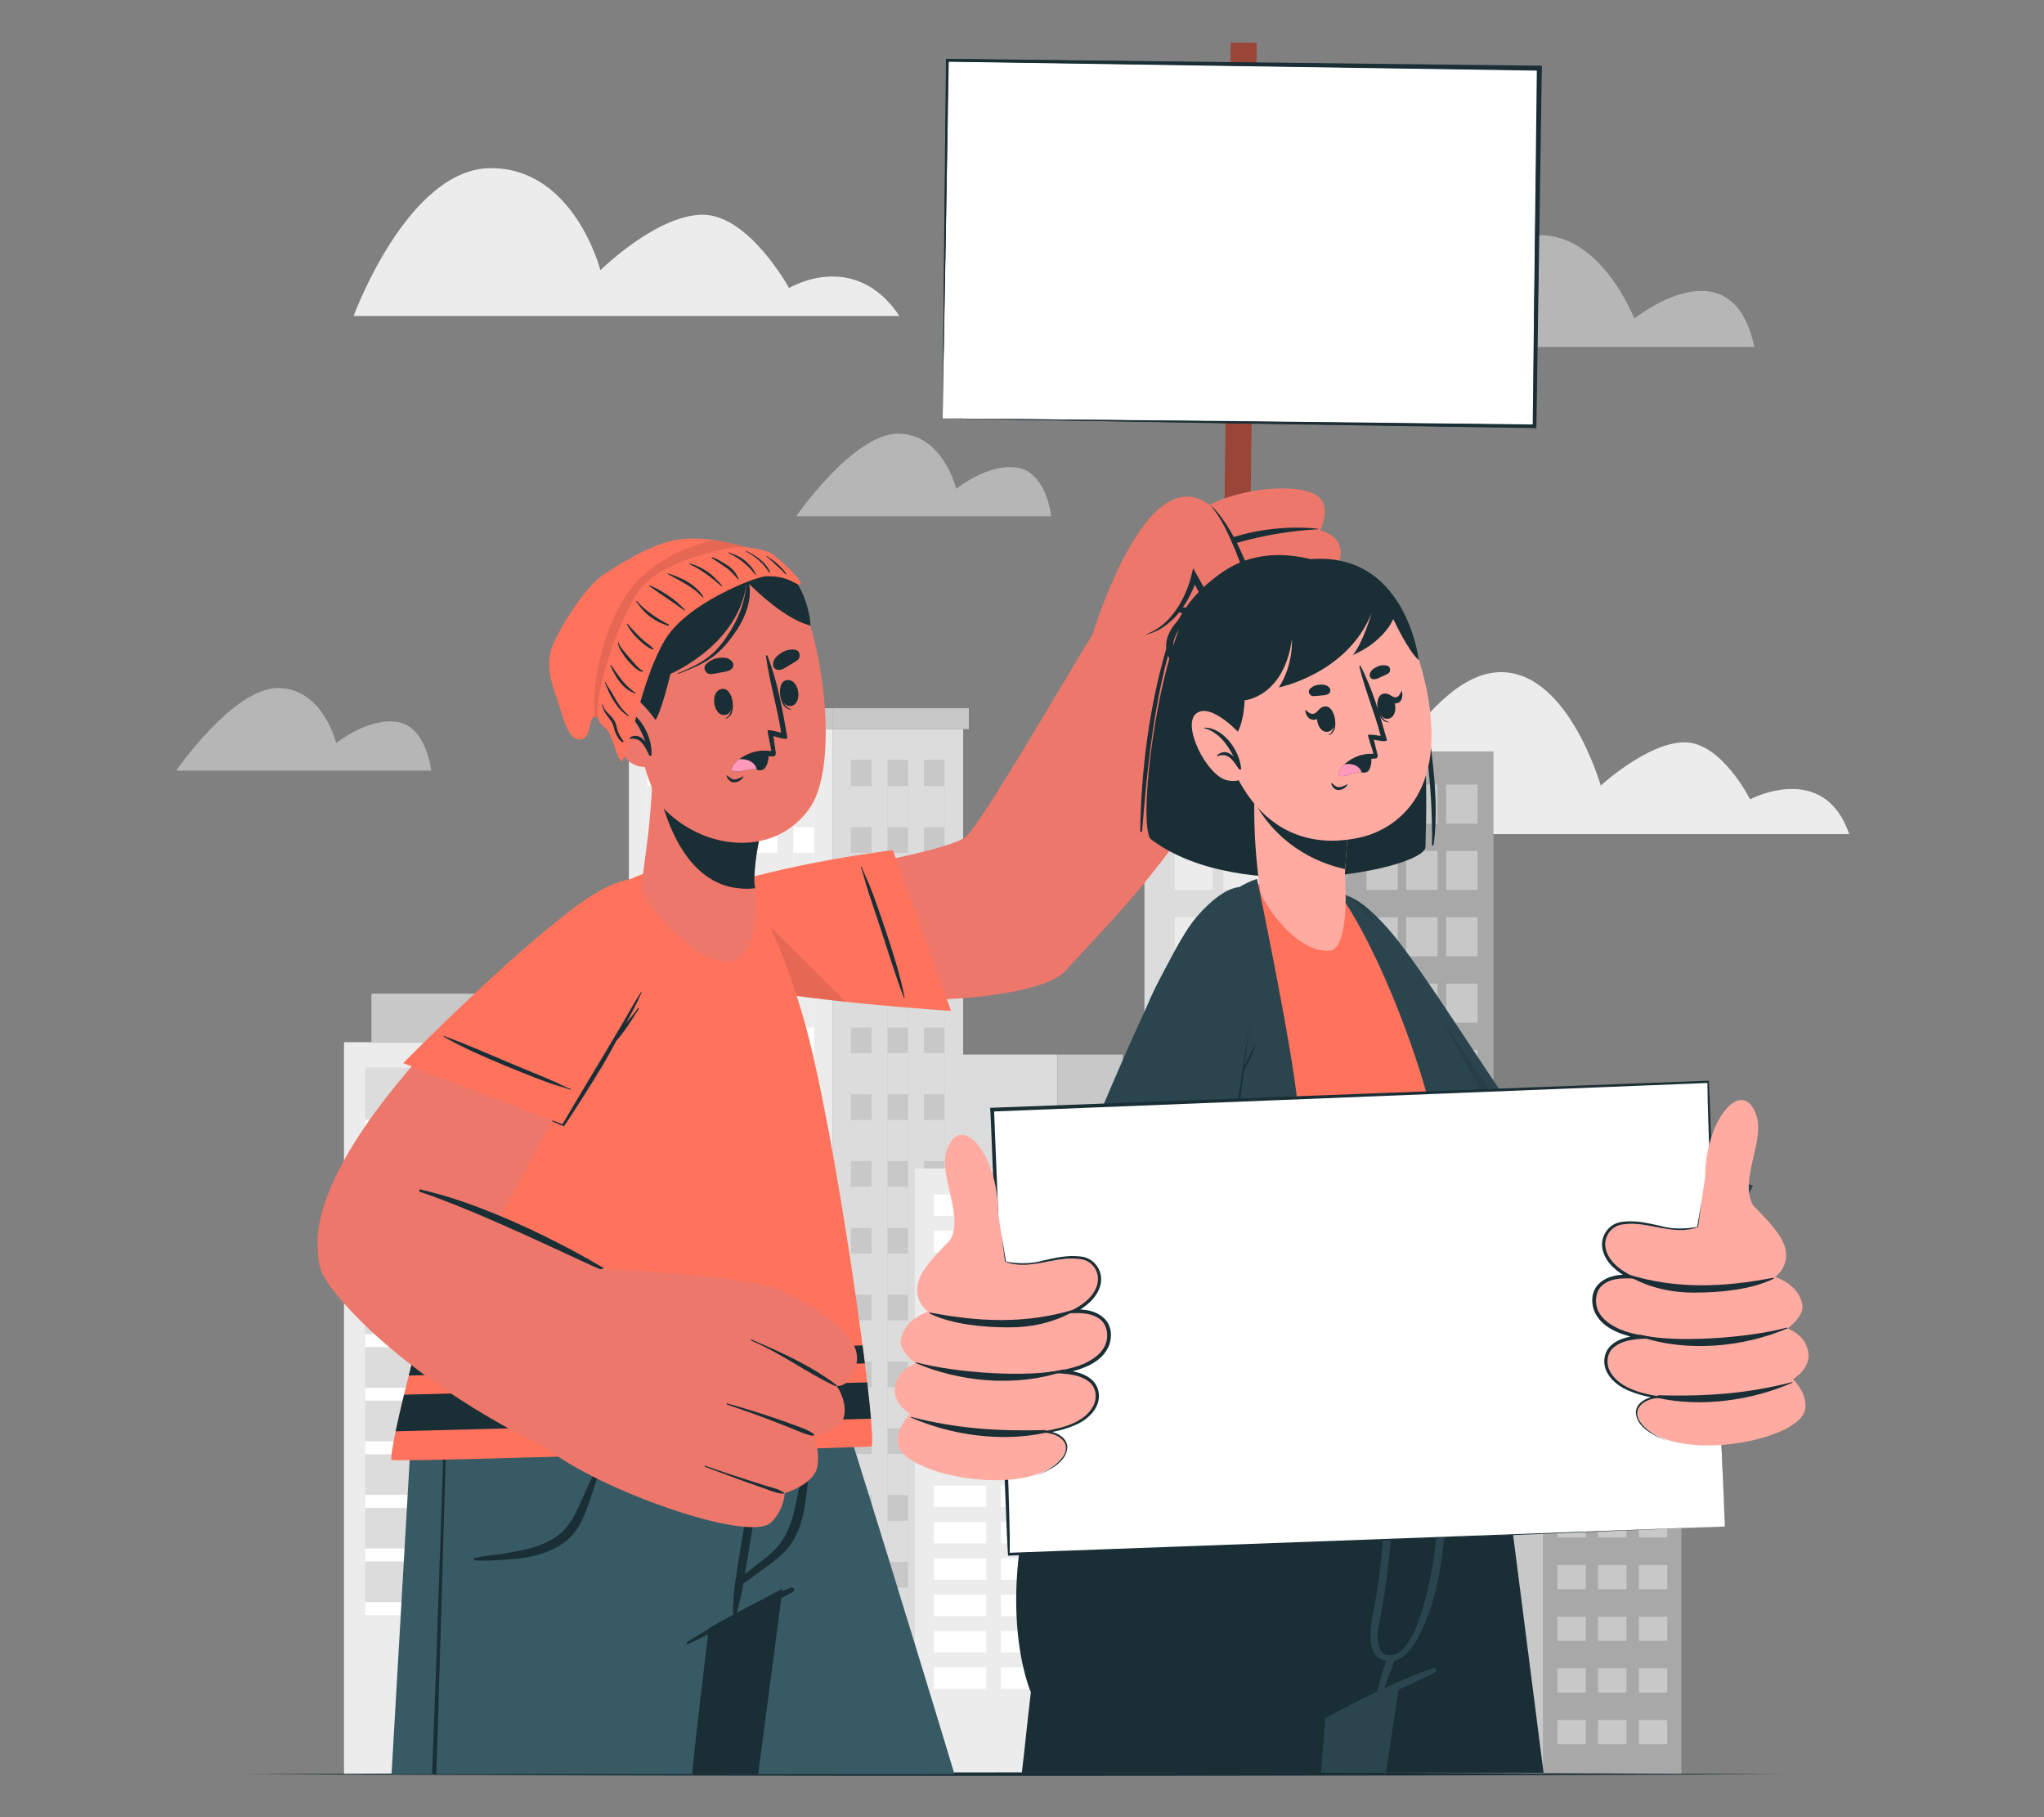 <?xml version="1.0" encoding="UTF-8"?>
<svg id="Layer_2" data-name="Layer 2" xmlns="http://www.w3.org/2000/svg" viewBox="0 0 540 480">
  <rect x="0" y="0" width="540" height="480" fill="#808080" stroke="none"/>
  <defs>
    <style>
      .cls-1 {
        fill: #dcdcdc;
      }

      .cls-1, .cls-2, .cls-3, .cls-4, .cls-5, .cls-6, .cls-7, .cls-8, .cls-9, .cls-10, .cls-11, .cls-12, .cls-13, .cls-14, .cls-15, .cls-16 {
        stroke-width: 0px;
      }

      .cls-2 {
        fill: #ff735d;
      }

      .cls-3 {
        fill: #c8c8c8;
      }

      .cls-4 {
        opacity: .4;
      }

      .cls-5 {
        fill: #375a64;
      }

      .cls-6, .cls-9 {
        fill: #ececec;
      }

      .cls-7 {
        fill: #ed776a;
      }

      .cls-8 {
        fill: #2b454e;
      }

      .cls-9 {
        opacity: .5;
      }

      .cls-10 {
        fill: none;
      }

      .cls-11 {
        fill: #ff9abd;
      }

      .cls-12 {
        fill: #1a2e35;
      }

      .cls-13 {
        fill: #fff;
      }

      .cls-14 {
        fill: #ffaba1;
      }

      .cls-15 {
        fill: #a8a8a8;
      }

      .cls-16 {
        opacity: .1;
      }
    </style>
  </defs>
  <g id="Layer_2-2" data-name="Layer 2">
    <g>
      <rect class="cls-10" width="540" height="480"/>
      <g>
        <g>
          <path class="cls-6" d="m237.62,83.46H93.42s14.3-39.05,36.3-39.05,28.9,26.96,28.9,26.96c0,0,14.85-14.65,27.04-14.65s22.8,19.35,22.8,19.35c0,0,17.23-10.41,29.16,7.39Z"/>
          <path class="cls-9" d="m277.73,136.38h-67.39s15.06-21.82,26.92-21.82,15.37,14.54,15.37,14.54c0,0,8.37-6.79,16.13-5.58,7.76,1.21,8.97,12.85,8.97,12.85Z"/>
          <path class="cls-9" d="m113.92,203.56H46.53s15.06-21.82,26.92-21.82,15.37,14.54,15.37,14.54c0,0,8.37-6.79,16.13-5.58,7.76,1.21,8.97,12.85,8.97,12.85Z"/>
          <path class="cls-6" d="m488.53,220.33h-131.26s17.98-40.13,37.2-42.64c19.23-2.51,28.43,29.82,28.43,29.82,0,0,12.4-11.43,22.16-11.43s17.28,15.05,17.28,15.05c0,0,19.51-10.31,26.2,9.2Z"/>
          <path class="cls-9" d="m463.48,91.64h-88.67s15.23-29.08,31.75-29.5c16.52-.42,25.21,22,25.21,22,0,0,25.7-20.63,31.71,7.49Z"/>
        </g>
        <g>
          <g>
            <g>
              <rect class="cls-1" x="302.35" y="198.47" width="51.56" height="270.27"/>
              <g>
                <rect class="cls-6" x="310.35" y="207.25" width="10.02" height="10.32"/>
                <rect class="cls-6" x="323.17" y="207.25" width="10.02" height="10.32"/>
                <rect class="cls-6" x="310.35" y="224.77" width="10.02" height="10.32"/>
                <rect class="cls-6" x="323.17" y="224.77" width="10.02" height="10.32"/>
                <rect class="cls-6" x="310.35" y="242.29" width="10.02" height="10.32"/>
                <rect class="cls-6" x="323.17" y="242.29" width="10.02" height="10.32"/>
                <rect class="cls-6" x="310.35" y="259.81" width="10.02" height="10.32"/>
                <rect class="cls-6" x="323.17" y="259.81" width="10.02" height="10.32"/>
                <rect class="cls-6" x="310.35" y="277.33" width="10.02" height="10.32"/>
                <rect class="cls-6" x="323.17" y="277.33" width="10.02" height="10.32"/>
                <rect class="cls-6" x="310.35" y="294.85" width="10.02" height="10.32"/>
                <rect class="cls-6" x="323.17" y="294.85" width="10.02" height="10.32"/>
                <rect class="cls-6" x="310.35" y="312.37" width="10.02" height="10.32"/>
                <rect class="cls-6" x="323.17" y="312.37" width="10.02" height="10.32"/>
                <rect class="cls-6" x="310.35" y="329.9" width="10.02" height="10.32"/>
                <rect class="cls-6" x="323.17" y="329.9" width="10.02" height="10.32"/>
                <rect class="cls-6" x="310.35" y="347.42" width="10.02" height="10.32"/>
                <rect class="cls-6" x="323.17" y="347.42" width="10.02" height="10.32"/>
                <rect class="cls-6" x="310.35" y="364.94" width="10.02" height="10.32"/>
                <rect class="cls-6" x="323.17" y="364.94" width="10.02" height="10.32"/>
                <rect class="cls-6" x="310.35" y="382.46" width="10.02" height="10.32"/>
                <rect class="cls-6" x="323.17" y="382.46" width="10.02" height="10.32"/>
                <rect class="cls-6" x="310.35" y="399.98" width="10.02" height="10.32"/>
                <rect class="cls-6" x="323.17" y="399.98" width="10.02" height="10.32"/>
                <rect class="cls-6" x="310.35" y="417.5" width="10.02" height="10.32"/>
                <rect class="cls-6" x="323.17" y="417.5" width="10.02" height="10.32"/>
                <rect class="cls-6" x="310.35" y="435.02" width="10.02" height="10.32"/>
                <rect class="cls-6" x="335.88" y="435.02" width="10.02" height="10.32" transform="translate(681.78 880.36) rotate(180)"/>
                <rect class="cls-6" x="335.88" y="417.5" width="10.02" height="10.32" transform="translate(681.78 845.32) rotate(180)"/>
                <rect class="cls-6" x="335.88" y="399.98" width="10.02" height="10.32" transform="translate(681.78 810.28) rotate(180)"/>
                <rect class="cls-6" x="335.88" y="382.46" width="10.02" height="10.32" transform="translate(681.78 775.23) rotate(180)"/>
                <rect class="cls-6" x="335.88" y="364.94" width="10.02" height="10.32" transform="translate(681.78 740.19) rotate(180)"/>
                <rect class="cls-6" x="335.88" y="347.42" width="10.02" height="10.32" transform="translate(681.78 705.15) rotate(180)"/>
                <rect class="cls-6" x="335.88" y="329.9" width="10.02" height="10.32" transform="translate(681.78 670.11) rotate(180)"/>
                <rect class="cls-6" x="335.88" y="312.37" width="10.02" height="10.32" transform="translate(681.78 635.07) rotate(180)"/>
                <rect class="cls-6" x="335.88" y="294.85" width="10.02" height="10.32" transform="translate(681.78 600.03) rotate(180)"/>
                <rect class="cls-6" x="335.88" y="277.33" width="10.02" height="10.32" transform="translate(681.78 564.99) rotate(180)"/>
                <rect class="cls-6" x="335.88" y="259.81" width="10.02" height="10.32" transform="translate(681.78 529.94) rotate(180)"/>
                <rect class="cls-6" x="335.88" y="242.29" width="10.02" height="10.32" transform="translate(681.78 494.9) rotate(180)"/>
                <rect class="cls-6" x="335.88" y="224.77" width="10.02" height="10.32" transform="translate(681.78 459.86) rotate(180)"/>
                <rect class="cls-6" x="335.88" y="207.25" width="10.02" height="10.32" transform="translate(681.78 424.82) rotate(180)"/>
                <rect class="cls-6" x="323.17" y="435.02" width="10.02" height="10.32"/>
              </g>
            </g>
            <g>
              <rect class="cls-15" x="353.91" y="198.47" width="40.65" height="270.27"/>
              <g>
                <rect class="cls-3" x="382.09" y="435.02" width="8.28" height="10.32" transform="translate(772.45 880.36) rotate(180)"/>
                <rect class="cls-3" x="371.5" y="435.02" width="8.28" height="10.32" transform="translate(751.28 880.36) rotate(180)"/>
                <rect class="cls-3" x="382.09" y="417.5" width="8.28" height="10.32" transform="translate(772.45 845.32) rotate(180)"/>
                <rect class="cls-3" x="371.5" y="417.5" width="8.28" height="10.32" transform="translate(751.28 845.32) rotate(180)"/>
                <rect class="cls-3" x="382.09" y="399.98" width="8.28" height="10.32" transform="translate(772.45 810.28) rotate(180)"/>
                <rect class="cls-3" x="371.5" y="399.98" width="8.28" height="10.32" transform="translate(751.28 810.28) rotate(180)"/>
                <rect class="cls-3" x="382.09" y="382.46" width="8.28" height="10.32" transform="translate(772.45 775.23) rotate(180)"/>
                <rect class="cls-3" x="371.5" y="382.46" width="8.28" height="10.32" transform="translate(751.28 775.23) rotate(180)"/>
                <rect class="cls-3" x="382.09" y="364.94" width="8.28" height="10.32" transform="translate(772.45 740.19) rotate(180)"/>
                <rect class="cls-3" x="371.5" y="364.94" width="8.28" height="10.32" transform="translate(751.28 740.19) rotate(180)"/>
                <rect class="cls-3" x="382.09" y="347.42" width="8.28" height="10.32" transform="translate(772.45 705.15) rotate(180)"/>
                <rect class="cls-3" x="371.5" y="347.42" width="8.28" height="10.32" transform="translate(751.28 705.15) rotate(180)"/>
                <rect class="cls-3" x="382.09" y="329.9" width="8.28" height="10.32" transform="translate(772.45 670.11) rotate(180)"/>
                <rect class="cls-3" x="371.5" y="329.9" width="8.28" height="10.32" transform="translate(751.28 670.11) rotate(180)"/>
                <rect class="cls-3" x="382.09" y="312.37" width="8.28" height="10.32" transform="translate(772.45 635.07) rotate(180)"/>
                <rect class="cls-3" x="371.5" y="312.37" width="8.28" height="10.32" transform="translate(751.28 635.07) rotate(180)"/>
                <rect class="cls-3" x="382.09" y="294.85" width="8.28" height="10.32" transform="translate(772.45 600.03) rotate(180)"/>
                <rect class="cls-3" x="371.5" y="294.85" width="8.28" height="10.32" transform="translate(751.28 600.03) rotate(180)"/>
                <rect class="cls-3" x="382.09" y="277.33" width="8.28" height="10.32" transform="translate(772.45 564.99) rotate(180)"/>
                <rect class="cls-3" x="371.5" y="277.33" width="8.28" height="10.32" transform="translate(751.28 564.99) rotate(180)"/>
                <rect class="cls-3" x="382.09" y="259.81" width="8.28" height="10.32" transform="translate(772.45 529.94) rotate(180)"/>
                <rect class="cls-3" x="371.5" y="259.81" width="8.28" height="10.32" transform="translate(751.28 529.94) rotate(180)"/>
                <rect class="cls-3" x="382.09" y="242.29" width="8.28" height="10.32" transform="translate(772.45 494.9) rotate(180)"/>
                <rect class="cls-3" x="371.5" y="242.29" width="8.28" height="10.32" transform="translate(751.28 494.9) rotate(180)"/>
                <rect class="cls-3" x="382.09" y="224.77" width="8.28" height="10.32" transform="translate(772.45 459.86) rotate(180)"/>
                <rect class="cls-3" x="371.5" y="224.77" width="8.28" height="10.32" transform="translate(751.28 459.86) rotate(180)"/>
                <rect class="cls-3" x="382.09" y="207.25" width="8.28" height="10.32" transform="translate(772.45 424.82) rotate(180)"/>
                <rect class="cls-3" x="361.01" y="207.25" width="8.28" height="10.32"/>
                <rect class="cls-3" x="361.01" y="224.77" width="8.28" height="10.32"/>
                <rect class="cls-3" x="361.01" y="242.29" width="8.28" height="10.32"/>
                <rect class="cls-3" x="361.01" y="259.81" width="8.28" height="10.32"/>
                <rect class="cls-3" x="361.01" y="277.33" width="8.28" height="10.32"/>
                <rect class="cls-3" x="361.01" y="294.85" width="8.28" height="10.32"/>
                <rect class="cls-3" x="361.01" y="312.37" width="8.28" height="10.32"/>
                <rect class="cls-3" x="361.01" y="329.9" width="8.28" height="10.32"/>
                <rect class="cls-3" x="361.01" y="347.42" width="8.28" height="10.32"/>
                <rect class="cls-3" x="361.01" y="364.94" width="8.28" height="10.32"/>
                <rect class="cls-3" x="361.01" y="382.46" width="8.28" height="10.32"/>
                <rect class="cls-3" x="361.01" y="399.98" width="8.28" height="10.32"/>
                <rect class="cls-3" x="361.01" y="417.5" width="8.28" height="10.32"/>
                <rect class="cls-3" x="361.01" y="435.02" width="8.28" height="10.32"/>
                <rect class="cls-3" x="371.5" y="207.25" width="8.28" height="10.32" transform="translate(751.28 424.82) rotate(180)"/>
              </g>
            </g>
          </g>
          <g>
            <g>
              <rect class="cls-6" x="166.15" y="192.57" width="53.79" height="276.17"/>
              <rect class="cls-3" x="164.86" y="187.07" width="55.08" height="5.5"/>
              <g>
                <rect class="cls-13" x="171.01" y="200.68" width="5.45" height="268.06"/>
                <rect class="cls-13" x="180.66" y="200.68" width="5.45" height="268.06"/>
                <rect class="cls-13" x="190.32" y="200.68" width="5.45" height="268.06"/>
                <rect class="cls-13" x="199.97" y="200.68" width="5.45" height="268.06"/>
                <rect class="cls-13" x="209.62" y="200.68" width="5.45" height="268.06"/>
                <g>
                  <rect class="cls-6" x="171.01" y="207.63" width="5.45" height="10.86"/>
                  <rect class="cls-6" x="180.66" y="207.63" width="5.45" height="10.86"/>
                  <rect class="cls-6" x="190.32" y="207.63" width="5.45" height="10.86"/>
                  <rect class="cls-6" x="199.97" y="207.63" width="5.45" height="10.86"/>
                  <rect class="cls-6" x="209.62" y="207.63" width="5.45" height="10.86"/>
                </g>
                <g>
                  <rect class="cls-6" x="171.01" y="225.27" width="5.45" height="10.86"/>
                  <rect class="cls-6" x="180.66" y="225.27" width="5.45" height="10.86"/>
                  <rect class="cls-6" x="190.32" y="225.27" width="5.45" height="10.86"/>
                  <rect class="cls-6" x="199.97" y="225.27" width="5.45" height="10.86"/>
                  <rect class="cls-6" x="209.62" y="225.27" width="5.45" height="10.86"/>
                </g>
                <g>
                  <rect class="cls-6" x="171.01" y="242.91" width="5.45" height="10.86"/>
                  <rect class="cls-6" x="180.66" y="242.91" width="5.45" height="10.86"/>
                  <rect class="cls-6" x="190.32" y="242.91" width="5.45" height="10.86"/>
                  <rect class="cls-6" x="199.97" y="242.91" width="5.45" height="10.86"/>
                  <rect class="cls-6" x="209.62" y="242.91" width="5.45" height="10.86"/>
                </g>
                <g>
                  <rect class="cls-6" x="171.01" y="260.56" width="5.45" height="10.86"/>
                  <rect class="cls-6" x="180.66" y="260.56" width="5.45" height="10.86"/>
                  <rect class="cls-6" x="190.32" y="260.56" width="5.45" height="10.86"/>
                  <rect class="cls-6" x="199.97" y="260.56" width="5.45" height="10.86"/>
                  <rect class="cls-6" x="209.62" y="260.56" width="5.45" height="10.86"/>
                </g>
                <g>
                  <rect class="cls-6" x="171.01" y="278.2" width="5.45" height="10.86"/>
                  <rect class="cls-6" x="180.66" y="278.2" width="5.45" height="10.86"/>
                  <rect class="cls-6" x="190.32" y="278.2" width="5.45" height="10.86"/>
                  <rect class="cls-6" x="199.97" y="278.2" width="5.45" height="10.86"/>
                  <rect class="cls-6" x="209.62" y="278.2" width="5.45" height="10.86"/>
                </g>
                <g>
                  <rect class="cls-6" x="171.01" y="295.84" width="5.45" height="10.86"/>
                  <rect class="cls-6" x="180.66" y="295.84" width="5.45" height="10.86"/>
                  <rect class="cls-6" x="190.32" y="295.84" width="5.45" height="10.86"/>
                  <rect class="cls-6" x="199.97" y="295.84" width="5.45" height="10.86"/>
                  <rect class="cls-6" x="209.62" y="295.84" width="5.45" height="10.86"/>
                </g>
                <g>
                  <rect class="cls-6" x="171.01" y="313.49" width="5.45" height="10.86"/>
                  <rect class="cls-6" x="180.66" y="313.49" width="5.45" height="10.86"/>
                  <rect class="cls-6" x="190.32" y="313.49" width="5.45" height="10.86"/>
                  <rect class="cls-6" x="199.97" y="313.49" width="5.45" height="10.86"/>
                  <rect class="cls-6" x="209.62" y="313.49" width="5.45" height="10.86"/>
                </g>
                <g>
                  <rect class="cls-6" x="171.01" y="331.13" width="5.45" height="10.86"/>
                  <rect class="cls-6" x="180.66" y="331.13" width="5.45" height="10.86"/>
                  <rect class="cls-6" x="190.32" y="331.13" width="5.45" height="10.86"/>
                  <rect class="cls-6" x="199.97" y="331.13" width="5.45" height="10.86"/>
                  <rect class="cls-6" x="209.62" y="331.13" width="5.45" height="10.86"/>
                </g>
                <g>
                  <rect class="cls-6" x="171.01" y="348.77" width="5.45" height="10.86"/>
                  <rect class="cls-6" x="180.66" y="348.77" width="5.45" height="10.86"/>
                  <rect class="cls-6" x="190.32" y="348.77" width="5.45" height="10.86"/>
                  <rect class="cls-6" x="199.97" y="348.77" width="5.45" height="10.86"/>
                  <rect class="cls-6" x="209.62" y="348.77" width="5.45" height="10.86"/>
                </g>
                <g>
                  <rect class="cls-6" x="171.01" y="366.42" width="5.45" height="10.86"/>
                  <rect class="cls-6" x="180.66" y="366.42" width="5.45" height="10.86"/>
                  <rect class="cls-6" x="190.32" y="366.42" width="5.45" height="10.86"/>
                  <rect class="cls-6" x="199.97" y="366.42" width="5.45" height="10.86"/>
                  <rect class="cls-6" x="209.62" y="366.42" width="5.45" height="10.86"/>
                </g>
                <g>
                  <rect class="cls-6" x="171.01" y="384.06" width="5.45" height="10.86"/>
                  <rect class="cls-6" x="180.66" y="384.06" width="5.45" height="10.86"/>
                  <rect class="cls-6" x="190.32" y="384.06" width="5.45" height="10.86"/>
                  <rect class="cls-6" x="199.97" y="384.06" width="5.45" height="10.86"/>
                  <rect class="cls-6" x="209.62" y="384.06" width="5.45" height="10.86"/>
                </g>
                <g>
                  <rect class="cls-6" x="171.01" y="401.7" width="5.45" height="10.86"/>
                  <rect class="cls-6" x="180.66" y="401.7" width="5.45" height="10.86"/>
                  <rect class="cls-6" x="190.32" y="401.7" width="5.45" height="10.86"/>
                  <rect class="cls-6" x="199.97" y="401.7" width="5.45" height="10.86"/>
                  <rect class="cls-6" x="209.62" y="401.7" width="5.45" height="10.86"/>
                </g>
                <g>
                  <rect class="cls-6" x="171.01" y="419.35" width="5.45" height="10.86"/>
                  <rect class="cls-6" x="180.66" y="419.35" width="5.45" height="10.86"/>
                  <rect class="cls-6" x="190.32" y="419.35" width="5.45" height="10.86"/>
                  <rect class="cls-6" x="199.97" y="419.35" width="5.45" height="10.86"/>
                  <rect class="cls-6" x="209.62" y="419.35" width="5.45" height="10.86"/>
                </g>
                <g>
                  <rect class="cls-6" x="171.01" y="436.99" width="5.45" height="31.75"/>
                  <rect class="cls-6" x="180.66" y="436.99" width="5.45" height="31.75"/>
                  <rect class="cls-6" x="190.32" y="436.99" width="5.45" height="31.75"/>
                  <rect class="cls-6" x="199.97" y="436.99" width="5.45" height="31.75"/>
                  <rect class="cls-6" x="209.62" y="436.99" width="5.45" height="31.75"/>
                </g>
              </g>
            </g>
            <g>
              <rect class="cls-1" x="219.93" y="192.57" width="34.53" height="276.17"/>
              <rect class="cls-3" x="219.93" y="187.07" width="36.03" height="5.5"/>
              <g>
                <rect class="cls-3" x="224.8" y="200.68" width="5.45" height="268.06"/>
                <rect class="cls-3" x="234.45" y="200.68" width="5.45" height="268.06"/>
                <rect class="cls-3" x="244.1" y="200.68" width="5.45" height="268.06"/>
                <g>
                  <rect class="cls-1" x="224.8" y="207.63" width="5.45" height="10.86"/>
                  <rect class="cls-1" x="234.45" y="207.63" width="5.45" height="10.86"/>
                  <rect class="cls-1" x="244.1" y="207.63" width="5.45" height="10.86"/>
                </g>
                <g>
                  <rect class="cls-1" x="224.8" y="225.27" width="5.45" height="10.86"/>
                  <rect class="cls-1" x="234.45" y="225.27" width="5.45" height="10.86"/>
                  <rect class="cls-1" x="244.1" y="225.27" width="5.45" height="10.86"/>
                </g>
                <g>
                  <rect class="cls-1" x="224.8" y="242.91" width="5.45" height="10.86"/>
                  <rect class="cls-1" x="234.45" y="242.91" width="5.45" height="10.86"/>
                  <rect class="cls-1" x="244.1" y="242.91" width="5.45" height="10.86"/>
                </g>
                <g>
                  <rect class="cls-1" x="224.8" y="260.56" width="5.45" height="10.86"/>
                  <rect class="cls-1" x="234.45" y="260.56" width="5.45" height="10.86"/>
                  <rect class="cls-1" x="244.1" y="260.56" width="5.45" height="10.86"/>
                </g>
                <g>
                  <rect class="cls-1" x="224.8" y="278.2" width="5.45" height="10.86"/>
                  <rect class="cls-1" x="234.45" y="278.2" width="5.45" height="10.86"/>
                  <rect class="cls-1" x="244.1" y="278.2" width="5.45" height="10.86"/>
                </g>
                <g>
                  <rect class="cls-1" x="224.8" y="295.84" width="5.45" height="10.86"/>
                  <rect class="cls-1" x="234.45" y="295.84" width="5.45" height="10.86"/>
                  <rect class="cls-1" x="244.1" y="295.84" width="5.45" height="10.86"/>
                </g>
                <g>
                  <rect class="cls-1" x="224.8" y="313.49" width="5.45" height="10.86"/>
                  <rect class="cls-1" x="234.45" y="313.49" width="5.45" height="10.86"/>
                  <rect class="cls-1" x="244.1" y="313.49" width="5.45" height="10.86"/>
                </g>
                <g>
                  <rect class="cls-1" x="224.8" y="331.13" width="5.45" height="10.86"/>
                  <rect class="cls-1" x="234.45" y="331.13" width="5.45" height="10.86"/>
                  <rect class="cls-1" x="244.1" y="331.13" width="5.45" height="10.86"/>
                </g>
                <g>
                  <rect class="cls-1" x="224.8" y="348.77" width="5.45" height="10.86"/>
                  <rect class="cls-1" x="234.45" y="348.77" width="5.45" height="10.86"/>
                  <rect class="cls-1" x="244.1" y="348.77" width="5.45" height="10.86"/>
                </g>
                <g>
                  <rect class="cls-1" x="224.8" y="366.42" width="5.45" height="10.86"/>
                  <rect class="cls-1" x="234.45" y="366.42" width="5.45" height="10.86"/>
                  <rect class="cls-1" x="244.1" y="366.42" width="5.45" height="10.86"/>
                </g>
                <g>
                  <rect class="cls-1" x="224.8" y="384.06" width="5.45" height="10.86"/>
                  <rect class="cls-1" x="234.45" y="384.06" width="5.45" height="10.86"/>
                  <rect class="cls-1" x="244.1" y="384.06" width="5.45" height="10.86"/>
                </g>
                <g>
                  <rect class="cls-1" x="224.8" y="401.7" width="5.45" height="10.86"/>
                  <rect class="cls-1" x="234.45" y="401.7" width="5.45" height="10.86"/>
                  <rect class="cls-1" x="244.1" y="401.7" width="5.45" height="10.86"/>
                </g>
                <g>
                  <rect class="cls-1" x="224.8" y="419.35" width="5.45" height="10.86"/>
                  <rect class="cls-1" x="234.45" y="419.35" width="5.45" height="10.86"/>
                  <rect class="cls-1" x="244.1" y="419.35" width="5.45" height="10.86"/>
                </g>
                <g>
                  <rect class="cls-1" x="224.8" y="436.99" width="5.45" height="31.75"/>
                  <rect class="cls-1" x="234.45" y="436.99" width="5.45" height="31.75"/>
                  <rect class="cls-1" x="244.1" y="436.99" width="5.45" height="31.75"/>
                </g>
              </g>
            </g>
          </g>
          <g>
            <g>
              <rect class="cls-6" x="90.88" y="275.29" width="51.01" height="193.45"/>
              <rect class="cls-3" x="98.13" y="262.46" width="43.75" height="12.83"/>
              <g>
                <rect class="cls-1" x="96.47" y="281.98" width="39.82" height="144.62"/>
                <g>
                  <rect class="cls-13" x="96.47" y="295.78" width="39.82" height="3.42"/>
                  <rect class="cls-13" x="96.47" y="309.94" width="39.82" height="3.42"/>
                  <rect class="cls-13" x="96.47" y="324.1" width="39.82" height="3.42"/>
                  <rect class="cls-13" x="96.47" y="338.25" width="39.82" height="3.42"/>
                  <rect class="cls-13" x="96.47" y="352.41" width="39.82" height="3.42"/>
                  <rect class="cls-13" x="96.47" y="366.56" width="39.82" height="3.42"/>
                  <rect class="cls-13" x="96.47" y="380.72" width="39.82" height="3.42"/>
                  <rect class="cls-13" x="96.47" y="394.87" width="39.82" height="3.42"/>
                  <rect class="cls-13" x="96.47" y="409.03" width="39.82" height="3.42"/>
                  <rect class="cls-13" x="96.47" y="423.19" width="39.82" height="3.42"/>
                </g>
              </g>
            </g>
            <g>
              <rect class="cls-1" x="141.89" y="275.29" width="31.95" height="193.45"/>
              <rect class="cls-15" x="141.89" y="262.46" width="27.16" height="12.83"/>
              <g>
                <rect class="cls-3" x="146.29" y="281.98" width="24.57" height="144.62"/>
                <g>
                  <rect class="cls-13" x="146.29" y="295.78" width="24.57" height="3.42"/>
                  <rect class="cls-13" x="146.29" y="309.94" width="24.57" height="3.42"/>
                  <rect class="cls-13" x="146.29" y="324.1" width="24.57" height="3.42"/>
                  <rect class="cls-13" x="146.29" y="338.25" width="24.57" height="3.42"/>
                  <rect class="cls-13" x="146.29" y="352.41" width="24.57" height="3.42"/>
                  <rect class="cls-13" x="146.29" y="366.56" width="24.57" height="3.42"/>
                  <rect class="cls-13" x="146.29" y="380.72" width="24.57" height="3.42"/>
                  <rect class="cls-13" x="146.29" y="394.87" width="24.57" height="3.42"/>
                  <rect class="cls-13" x="146.29" y="409.03" width="24.57" height="3.42"/>
                  <rect class="cls-13" x="146.29" y="423.19" width="24.57" height="3.42"/>
                </g>
              </g>
            </g>
          </g>
          <g>
            <rect class="cls-1" x="252.13" y="278.55" width="27.24" height="32.18"/>
            <rect class="cls-3" x="279.38" y="278.55" width="17.27" height="33.36"/>
            <rect class="cls-1" x="280.66" y="292.76" width="17.14" height="19.15"/>
            <rect class="cls-3" x="297.8" y="292.76" width="10.69" height="19.15"/>
            <g>
              <rect class="cls-6" x="241.68" y="308.64" width="44.05" height="160.1"/>
              <g>
                <rect class="cls-13" x="246.72" y="315.52" width="13.85" height="5.66"/>
                <rect class="cls-13" x="264.44" y="315.52" width="13.85" height="5.66"/>
                <rect class="cls-13" x="246.72" y="325.13" width="13.85" height="5.66"/>
                <rect class="cls-13" x="264.44" y="325.13" width="13.85" height="5.66"/>
                <rect class="cls-13" x="246.72" y="334.74" width="13.85" height="5.66"/>
                <rect class="cls-13" x="264.44" y="334.74" width="13.85" height="5.66"/>
                <rect class="cls-13" x="246.72" y="344.35" width="13.85" height="5.66"/>
                <rect class="cls-13" x="264.44" y="344.35" width="13.85" height="5.66"/>
                <rect class="cls-13" x="246.72" y="353.96" width="13.85" height="5.66"/>
                <rect class="cls-13" x="264.44" y="353.96" width="13.85" height="5.66"/>
                <rect class="cls-13" x="246.72" y="363.57" width="13.85" height="5.66"/>
                <rect class="cls-13" x="264.44" y="363.57" width="13.85" height="5.66"/>
                <rect class="cls-13" x="246.72" y="373.18" width="13.85" height="5.66"/>
                <rect class="cls-13" x="264.44" y="373.18" width="13.85" height="5.66"/>
                <rect class="cls-13" x="246.72" y="382.79" width="13.85" height="5.66"/>
                <rect class="cls-13" x="264.44" y="382.79" width="13.85" height="5.66"/>
                <rect class="cls-13" x="246.72" y="392.4" width="13.85" height="5.66"/>
                <rect class="cls-13" x="264.44" y="392.4" width="13.85" height="5.66"/>
                <rect class="cls-13" x="246.72" y="402.01" width="13.85" height="5.66"/>
                <rect class="cls-13" x="264.44" y="402.01" width="13.85" height="5.66"/>
                <rect class="cls-13" x="246.72" y="411.62" width="13.85" height="5.66"/>
                <rect class="cls-13" x="264.44" y="411.62" width="13.85" height="5.66"/>
                <rect class="cls-13" x="246.72" y="421.23" width="13.85" height="5.66"/>
                <rect class="cls-13" x="264.44" y="421.23" width="13.85" height="5.66"/>
                <rect class="cls-13" x="246.72" y="430.84" width="13.85" height="5.66"/>
                <rect class="cls-13" x="264.44" y="430.84" width="13.85" height="5.66"/>
                <rect class="cls-13" x="246.72" y="440.45" width="13.85" height="5.66"/>
                <rect class="cls-13" x="264.44" y="440.45" width="13.85" height="5.66"/>
              </g>
            </g>
            <g>
              <rect class="cls-3" x="285.74" y="308.64" width="35.7" height="160.1"/>
              <g>
                <rect class="cls-6" x="306.48" y="440.45" width="11.37" height="5.66" transform="translate(624.34 886.56) rotate(180)"/>
                <rect class="cls-6" x="291.93" y="440.45" width="11.37" height="5.66" transform="translate(595.24 886.56) rotate(180)"/>
                <rect class="cls-6" x="306.48" y="430.84" width="11.37" height="5.66" transform="translate(624.34 867.34) rotate(180)"/>
                <rect class="cls-6" x="291.93" y="430.84" width="11.37" height="5.66" transform="translate(595.24 867.34) rotate(180)"/>
                <rect class="cls-6" x="306.48" y="421.23" width="11.37" height="5.66" transform="translate(624.34 848.12) rotate(180)"/>
                <rect class="cls-6" x="291.93" y="421.23" width="11.37" height="5.66" transform="translate(595.24 848.12) rotate(180)"/>
                <rect class="cls-6" x="306.48" y="411.62" width="11.37" height="5.66" transform="translate(624.34 828.9) rotate(180)"/>
                <rect class="cls-6" x="291.93" y="411.62" width="11.37" height="5.66" transform="translate(595.24 828.9) rotate(180)"/>
                <rect class="cls-6" x="306.48" y="402.01" width="11.37" height="5.66" transform="translate(624.34 809.68) rotate(180)"/>
                <rect class="cls-6" x="291.93" y="402.01" width="11.37" height="5.66" transform="translate(595.24 809.68) rotate(180)"/>
                <rect class="cls-6" x="306.48" y="392.4" width="11.37" height="5.66" transform="translate(624.34 790.46) rotate(180)"/>
                <rect class="cls-6" x="291.93" y="392.4" width="11.37" height="5.66" transform="translate(595.24 790.46) rotate(180)"/>
                <rect class="cls-6" x="306.48" y="382.79" width="11.37" height="5.66" transform="translate(624.34 771.24) rotate(180)"/>
                <rect class="cls-6" x="291.93" y="382.79" width="11.37" height="5.66" transform="translate(595.24 771.24) rotate(180)"/>
                <rect class="cls-6" x="306.48" y="373.18" width="11.37" height="5.66" transform="translate(624.34 752.02) rotate(180)"/>
                <rect class="cls-6" x="291.93" y="373.18" width="11.37" height="5.66" transform="translate(595.24 752.02) rotate(180)"/>
                <rect class="cls-6" x="306.48" y="363.57" width="11.37" height="5.66" transform="translate(624.34 732.8) rotate(180)"/>
                <rect class="cls-6" x="291.93" y="363.57" width="11.37" height="5.66" transform="translate(595.24 732.8) rotate(180)"/>
                <rect class="cls-6" x="306.48" y="353.96" width="11.37" height="5.66" transform="translate(624.34 713.58) rotate(180)"/>
                <rect class="cls-6" x="291.93" y="353.96" width="11.37" height="5.66" transform="translate(595.24 713.58) rotate(180)"/>
                <rect class="cls-6" x="306.48" y="344.35" width="11.37" height="5.66" transform="translate(624.34 694.36) rotate(180)"/>
                <rect class="cls-6" x="291.93" y="344.35" width="11.37" height="5.66" transform="translate(595.24 694.36) rotate(180)"/>
                <rect class="cls-6" x="306.48" y="334.74" width="11.37" height="5.66" transform="translate(624.34 675.14) rotate(180)"/>
                <rect class="cls-6" x="291.93" y="334.74" width="11.37" height="5.66" transform="translate(595.24 675.14) rotate(180)"/>
                <rect class="cls-6" x="306.48" y="325.13" width="11.37" height="5.66" transform="translate(624.34 655.92) rotate(180)"/>
                <rect class="cls-6" x="291.93" y="325.13" width="11.37" height="5.66" transform="translate(595.24 655.92) rotate(180)"/>
                <rect class="cls-6" x="306.48" y="315.52" width="11.37" height="5.66" transform="translate(624.34 636.7) rotate(180)"/>
                <rect class="cls-6" x="291.93" y="315.52" width="11.37" height="5.66" transform="translate(595.24 636.7) rotate(180)"/>
              </g>
            </g>
          </g>
          <g>
            <g>
              <rect class="cls-3" x="355.77" y="364.42" width="51.96" height="104.33"/>
              <g>
                <rect class="cls-1" x="363.94" y="373.45" width="9.2" height="6.39"/>
                <rect class="cls-1" x="363.94" y="387.1" width="9.2" height="6.39"/>
                <rect class="cls-1" x="363.94" y="400.75" width="9.2" height="6.39"/>
                <rect class="cls-1" x="363.94" y="414.4" width="9.2" height="6.39"/>
                <rect class="cls-1" x="363.94" y="428.05" width="9.2" height="6.39"/>
                <rect class="cls-1" x="363.94" y="441.71" width="9.2" height="6.39"/>
                <rect class="cls-1" x="363.94" y="455.36" width="9.2" height="6.39"/>
                <rect class="cls-1" x="377.17" y="373.45" width="9.2" height="6.39"/>
                <rect class="cls-1" x="377.17" y="387.1" width="9.2" height="6.39"/>
                <rect class="cls-1" x="377.17" y="400.75" width="9.2" height="6.39"/>
                <rect class="cls-1" x="377.17" y="414.4" width="9.2" height="6.39"/>
                <rect class="cls-1" x="377.17" y="428.05" width="9.2" height="6.39"/>
                <rect class="cls-1" x="377.17" y="441.71" width="9.2" height="6.39"/>
                <rect class="cls-1" x="377.17" y="455.36" width="9.2" height="6.39"/>
                <rect class="cls-1" x="390.37" y="373.45" width="9.2" height="6.39"/>
                <rect class="cls-1" x="390.37" y="387.1" width="9.2" height="6.39"/>
                <rect class="cls-1" x="390.37" y="400.75" width="9.2" height="6.39"/>
                <rect class="cls-1" x="390.37" y="414.4" width="9.2" height="6.39"/>
                <rect class="cls-1" x="390.37" y="428.05" width="9.2" height="6.39"/>
                <rect class="cls-1" x="390.37" y="441.71" width="9.2" height="6.39"/>
                <rect class="cls-1" x="390.37" y="455.36" width="9.2" height="6.39"/>
              </g>
              <rect class="cls-1" x="373.14" y="353.55" width="34.59" height="10.87"/>
              <rect class="cls-6" x="385.8" y="346.82" width="21.93" height="6.73"/>
            </g>
            <g>
              <rect class="cls-15" x="407.73" y="364.42" width="36.46" height="104.33"/>
              <g>
                <rect class="cls-3" x="432.97" y="454.34" width="7.49" height="6.39" transform="translate(873.43 915.07) rotate(180)"/>
                <rect class="cls-3" x="432.97" y="440.69" width="7.49" height="6.39" transform="translate(873.43 887.77) rotate(180)"/>
                <rect class="cls-3" x="432.97" y="427.04" width="7.49" height="6.39" transform="translate(873.43 860.46) rotate(180)"/>
                <rect class="cls-3" x="432.97" y="413.38" width="7.49" height="6.39" transform="translate(873.43 833.16) rotate(180)"/>
                <rect class="cls-3" x="432.97" y="399.73" width="7.49" height="6.39" transform="translate(873.43 805.85) rotate(180)"/>
                <rect class="cls-3" x="432.97" y="386.08" width="7.49" height="6.39" transform="translate(873.43 778.55) rotate(180)"/>
                <rect class="cls-3" x="432.97" y="372.43" width="7.49" height="6.39" transform="translate(873.43 751.25) rotate(180)"/>
                <rect class="cls-3" x="422.2" y="454.34" width="7.49" height="6.39" transform="translate(851.89 915.07) rotate(180)"/>
                <rect class="cls-3" x="422.2" y="440.69" width="7.49" height="6.39" transform="translate(851.89 887.77) rotate(180)"/>
                <rect class="cls-3" x="422.2" y="427.04" width="7.49" height="6.39" transform="translate(851.89 860.46) rotate(180)"/>
                <rect class="cls-3" x="422.2" y="413.38" width="7.49" height="6.39" transform="translate(851.89 833.16) rotate(180)"/>
                <rect class="cls-3" x="422.2" y="399.73" width="7.49" height="6.39" transform="translate(851.89 805.85) rotate(180)"/>
                <rect class="cls-3" x="422.2" y="386.08" width="7.49" height="6.39" transform="translate(851.89 778.55) rotate(180)"/>
                <rect class="cls-3" x="422.2" y="372.43" width="7.49" height="6.39" transform="translate(851.89 751.25) rotate(180)"/>
                <rect class="cls-3" x="411.46" y="454.34" width="7.49" height="6.39" transform="translate(830.41 915.07) rotate(180)"/>
                <rect class="cls-3" x="411.46" y="440.69" width="7.49" height="6.39" transform="translate(830.41 887.77) rotate(180)"/>
                <rect class="cls-3" x="411.46" y="427.04" width="7.49" height="6.39" transform="translate(830.41 860.46) rotate(180)"/>
                <rect class="cls-3" x="411.46" y="413.38" width="7.49" height="6.39" transform="translate(830.41 833.16) rotate(180)"/>
                <rect class="cls-3" x="411.46" y="399.73" width="7.49" height="6.39" transform="translate(830.41 805.85) rotate(180)"/>
                <rect class="cls-3" x="411.46" y="386.08" width="7.49" height="6.39" transform="translate(830.41 778.55) rotate(180)"/>
                <rect class="cls-3" x="411.46" y="372.43" width="7.49" height="6.39" transform="translate(830.41 751.25) rotate(180)"/>
              </g>
              <rect class="cls-3" x="407.73" y="353.55" width="30.93" height="10.87"/>
              <rect class="cls-1" x="407.73" y="346.82" width="16.76" height="6.73"/>
            </g>
          </g>
        </g>
        <path class="cls-12" d="m63.75,468.64c130.55-.61,277-.62,407.56,0-130.55.62-277,.61-407.56,0h0Z"/>
        <g>
          <g>
            <g>
              <g>
                <path class="cls-5" d="m141.08,371.46s.21.84.63,2.39c.03.15.08.3.12.46.05.17.09.34.14.52.56,2.17,1.39,5.32,2.41,9.3.15.53.29,1.1.44,1.66.15.59.31,1.22.47,1.85.14.49.26.98.4,1.48.03.15.08.3.12.46.61,2.39,1.3,4.96,2.01,7.73.09.4.2.79.3,1.2.11.41.21.82.32,1.23.09.35.18.7.27,1.05.03.11.06.21.08.3.23.84.44,1.66.66,2.5.02.06.05.14.06.2.23.88.46,1.78.69,2.7.14.49.27.99.4,1.51.37,1.43.76,2.9,1.14,4.39.18.67.35,1.34.53,2.01.21.84.44,1.69.66,2.56.55,2.07,1.08,4.18,1.65,6.34.29,1.08.58,2.18.85,3.28,2.07,7.99,4.3,16.51,6.57,25.37.46,1.71.9,3.42,1.34,5.15.99,3.8,1.98,7.64,2.99,11.53h85.83c-2.93-9.73-5.82-19.21-8.58-28.22-3.45-11.25-6.68-21.76-9.53-31-.66-2.12-1.3-4.18-1.91-6.16-2.55-8.16-4.71-15.08-6.34-20.37-.09-.27-.18-.56-.26-.82-2.13-6.75-3.34-10.61-3.34-10.61h-81.12Z"/>
                <path class="cls-12" d="m158.22,395.5c.41,1.43.81,2.88,1.24,4.33.24.84.47,1.69.72,2.53,1.36,4.86,2.73,9.7,4.15,14.55,4.12,14.1,8.28,28.19,12.46,42.28.93,3.16,1.86,6.31,2.79,9.45h2.24c-3.46-11.39-6.94-22.81-10.44-34.19-2.15-6.97-4.28-13.92-6.47-20.86-1.14-3.69-2.38-7.33-3.57-11.01-.29-.85-.56-1.72-.84-2.58-.72-2.26-1.42-4.51-2.06-6.8-.78-2.79-1.22-1.25-.21,2.29Z"/>
              </g>
              <path class="cls-12" d="m141.08,371.46s.21.84.63,2.39c.03.15.08.3.12.46.05.17.09.34.14.52.56,2.17,1.39,5.32,2.41,9.3.15.53.29,1.1.44,1.66.15.59.31,1.22.47,1.85.14.49.26.98.4,1.48.03.15.08.3.12.46.61,2.39,1.3,4.96,2.01,7.73.09.4.2.79.3,1.2.11.41.21.82.32,1.23.09.35.18.7.27,1.05.03.11.06.21.08.3.23.84.44,1.66.66,2.5.02.06.05.14.06.2.23.88.46,1.78.69,2.7.14.49.27.99.4,1.51.37,1.43.76,2.9,1.14,4.39.18.67.35,1.34.53,2.01.21.84.44,1.69.66,2.56.55,2.07,1.08,4.18,1.65,6.34.29,1.08.58,2.18.85,3.28,2.07,7.99,4.3,16.51,6.57,25.37.46,1.71.9,3.42,1.34,5.15.99,3.8,1.98,7.64,2.99,11.53h33.96c.75-5.69,1.49-11.33,2.23-16.89v-.02c.08-.59.15-1.16.23-1.72.03-.17.05-.34.08-.5.38-2.97.76-5.93,1.16-8.86.12-.93.24-1.88.37-2.81,1.31-10.02,2.58-19.7,3.75-28.8.27-2.04.53-4.06.79-6.04.9-6.82,1.74-13.27,2.5-19.23.02-.12.05-.23.05-.34.02-.06.03-.12.03-.18.55-4.18,1.07-8.13,1.54-11.8h-71.92Z"/>
            </g>
            <g>
              <path class="cls-5" d="m103.43,468.64h79.46c.11-3.86,4.29-37.34,4.32-38.43v-.02c.02-.37,23.39-12.56,23.39-12.56.08-.24,9-46.17,9-46.17h-110.55s-5.12,88.33-5.61,97.19Z"/>
              <g>
                <path class="cls-12" d="m114.17,468.64h1.1c.87-26.55,1.59-53.12,2.36-79.67v-.12c.02-.78.05-1.57.06-2.35.02-.11.02-.2.02-.31.02-.3.02-.59.03-.91.02-.43-.64-.4-.66.05-.02.29-.02.58-.03.87,0,.09,0,.18-.02.27-.02.69-.05,1.37-.06,2.06,0,.15-.02.32-.02.47-.88,26.55-1.78,53.09-2.79,79.64Z"/>
                <path class="cls-12" d="m125.36,411.57c2.23-.55,4.61-.73,6.89-1.07,1.84-.28,3.67-.59,5.48-.98,3.42-.73,6.88-1.83,9.68-3.93,3.15-2.37,4.75-5.96,6.28-9.41.9-2.05,1.84-4.08,2.78-6.12.46-.98.92-1.97,1.39-2.95.55-1.14,1.31-2.34,1.72-3.54.06-.17.35-.08.28.08-.36.8-.51,1.71-.77,2.55-.31.99-.6,1.98-.92,2.96-.57,1.76-1.12,3.52-1.72,5.27-1.08,3.14-2.04,6.43-3.88,9.25-3.36,5.17-9.37,7.25-15.38,7.98-1.72.21-3.46.33-5.19.42-2.15.12-4.43.3-6.57.05-.33-.04-.42-.49-.07-.58Z"/>
                <path class="cls-12" d="m208.9,419.37c-9.53,3.78-18.65,8.95-27.36,14.33-.34.21-.08.74.29.56,9.23-4.49,18.66-8.81,27.63-13.79.71-.39.17-1.39-.56-1.1Z"/>
                <path class="cls-12" d="m214.63,376.44c-.76,4.1-1.76,8.16-2.64,12.24-.83,3.83-1.44,7.73-2.45,11.51-.98,3.67-2.54,7.03-5.36,9.65-1.5,1.4-3.16,2.63-4.76,3.91-.86.69-1.79,1.35-2.69,2.05.12-.54.21-1.09.31-1.65.27-1.56.54-3.11.8-4.67.58-3.46,1.13-6.92,1.66-10.38,1.04-6.81,2-13.69,3.42-20.43.06-.27-.35-.38-.42-.11-1.7,6.68-3.57,13.29-5.05,20.02-.72,3.3-3.31,19.61-3.42,20.77-.12,1.19-.22,2.39-.26,3.58-.04,1.18-.28,2.5,0,3.66.07.3.43.25.56.05,0,0,.01,0,.02.01.59-1.04.74-2.4,1.04-3.54.3-1.16.56-2.34.77-3.53.08-.43.14-.86.2-1.3,1.61-.98,3.1-2.27,4.6-3.35,1.62-1.17,3.27-2.31,4.8-3.6,2.93-2.47,4.77-5.5,5.86-9.15,1.13-3.8,1.48-7.8,1.92-11.72.52-4.63.9-9.29,1.54-13.91.04-.27-.37-.39-.42-.11Z"/>
              </g>
            </g>
          </g>
          <g>
            <path class="cls-7" d="m194.05,258.6c32.65,8.89,79.74,6.36,87.41-2.14,11.23-12.45,26.17-26.32,44.42-57.16,3.34-5.65-33.15-38.33-36.85-32.37-8.24,13.27-28.14,47.95-33.59,53.83-3.84,4.15-39.36,9.59-64.08,15.32-27.81,6.44-15.31,17.62,2.69,22.52Z"/>
            <path class="cls-7" d="m345.39,188.62c-7.86,7.57-33.65,20.5-39.84,20.66-6.19.16-18.55-33.81-15.58-39.43,2.96-5.62,26.88-32.15,37.96-33.17,11.08-1.01,25.6,44.1,17.46,51.94Z"/>
            <g>
              <rect class="cls-2" x="323.71" y="11.29" width="6.9" height="209.86" transform="translate(652.73 236.8) rotate(-179.23)"/>
              <rect class="cls-4" x="323.71" y="11.29" width="6.9" height="209.86" transform="translate(652.73 236.8) rotate(-179.23)"/>
            </g>
            <g>
              <g>
                <rect class="cls-13" x="280.55" y="-13.94" width="94.6" height="156.4" transform="translate(259.21 391.23) rotate(-89.23)"/>
                <path class="cls-12" d="m249.02,110.52c38.99.35,117.42,1.25,156.39,1.72-.94,2.28,1.01-94.7.76-94.23,0,0,.49.51.49.51l-156.39-2.3c.68-1.8-1.41,94.69-1.26,94.3h0Zm0,0c.01-.3.97-94.62.98-94.89.03-.13,156.56,1.98,156.68,1.89,0,0,.5,0,.5,0v.5s-1.4,94.59-1.4,94.59v.37s-.38,0-.38,0c-38.98-.58-117.42-1.77-156.38-2.46h0Z"/>
              </g>
              <path class="cls-12" d="m249.02,110.52l78.33.73,78.06.88-.49.48,1.1-94.6.64.65-156.39-2.36.38-.37-.79,47.2-.85,47.39Zm0,0l.41-47.21.48-47.39v-.38s.38,0,.38,0l156.39,1.82h.65s0,.65,0,.65l-1.43,94.59v.48s-.49,0-.49,0l-78.33-1.21-78.06-1.36Z"/>
            </g>
            <g>
              <path class="cls-7" d="m311.19,141.67c-1.49,5.58,5.94,4.14,5.94,4.14,0,0-10.2,4.66-9.51,11.01.68,6.12,9.6,4.06,10.24,3.92-.54.25-9.8,4.77-8.44,11.08,1.41,6.56,10.01,2.95,10.56,2.72-.43.4-6.07,5.73-3.95,10.29,3.64,7.83,18.43-5.41,25.39-4.74,0,0,3.3,8.77,3.38,9.11,0,0,11.23-9.16,11.62-18.6.2-4.98-4.39-6.15-4.39-6.15,0,0,5.06-3.46,4.15-8.46-.47-2.57-5-4.09-5-4.09,0,0,3.93-2.94,2.85-7.34-.85-3.51-5.26-4.5-5.26-4.5,0,0,2.47-4.58.43-7.88-4.1-6.68-34.81-2.47-38.01,9.48Z"/>
              <g>
                <path class="cls-12" d="m348.1,139.81c.1,0,.12-.15,0-.16-10.44-1.08-22.24.93-31.38,6.2-.3.17-.15.74.22.61,10.46-3.64,20.04-6.03,31.16-6.65Z"/>
                <path class="cls-12" d="m351.33,151.82c.12,0,.11-.21-.02-.22-10.76-1.06-23.99,1.57-33.81,8.89-.34.25-.39.81.02.56,6.9-4.38,23.8-8.72,33.81-9.23Z"/>
                <path class="cls-12" d="m319.49,175.29c9.69-6.66,20.54-9.54,32.11-10.9.15-.02.11-.23-.02-.25-5.84-.88-13.13.76-18.69,2.51-5.33,1.68-9.79,4.26-13.64,8.3-.15.16.03.48.23.34Z"/>
              </g>
              <path class="cls-12" d="m317.14,145.81c-1.87,1.09-3.66,2.32-5.29,3.71-1.59,1.39-3.1,3.04-3.71,4.94-.29.94-.28,1.93.11,2.79.41.87,1.02,1.69,1.8,2.23,1.54,1.12,3.74,1.22,5.57.77l4.6-1.13-3.93,2.66c-1.72,1.16-3.36,2.63-4.6,4.27-1.24,1.64-2.04,3.6-1.64,5.43.37,1.91,1.72,3.28,3.64,3.41,1.89.21,4.05-.38,5.88-1.2l5.13-2.29-4.08,3.83c-1.1,1.04-2.15,2.28-2.96,3.58-.8,1.3-1.39,2.75-1.32,4.13.06,1.35.87,2.67,2.07,3.14,1.25.51,2.89.33,4.41.01,3.11-.7,6.12-2.07,9.16-3.29,1.52-.62,3.05-1.25,4.61-1.8,1.55-.52,3.18-1.08,4.84-.91-1.66,0-3.17.72-4.68,1.34-1.49.66-2.96,1.4-4.43,2.13-2.94,1.47-5.92,2.92-9.18,3.85-1.63.4-3.42.78-5.29.16-1.93-.66-3.12-2.61-3.23-4.52-.12-1.94.63-3.67,1.5-5.16.91-1.5,1.97-2.81,3.24-4.04l1.05,1.53c-2.16.99-4.4,1.69-6.94,1.49-1.25-.11-2.58-.63-3.54-1.6-.97-.97-1.5-2.17-1.74-3.42-.49-2.6.67-5.06,2.08-6.87,1.46-1.86,3.18-3.34,5.13-4.62l.67,1.53c-2.35.49-4.88.21-6.84-1.32-.96-.76-1.63-1.77-2.08-2.88-.46-1.14-.4-2.46,0-3.56.86-2.23,2.61-3.73,4.33-5.06,1.76-1.31,3.66-2.39,5.65-3.27Z"/>
            </g>
            <g>
              <path class="cls-7" d="m287.61,170.81s15.09-53.22,33.21-36.33c4.38,4.08,14.66,27.76,10.03,30-5.97,2.9-12.26-5.97-15.33-12.16,0,0-4.08,15.36-15.63,15.71-7.24.22-12.29,2.78-12.29,2.78Z"/>
              <path class="cls-12" d="m319.64,133.28c1.81,1.51,3.18,3.49,4.47,5.45,1.29,1.98,2.39,4.08,3.4,6.21,1.97,4.3,3.79,8.61,5.01,13.28.29,1.17.53,2.38.49,3.73-.03.67-.16,1.41-.51,2.09-.17.34-.35.62-.69.97-.31.28-.63.51-.97.67-1.34.68-2.82.65-4.12.33-1.29-.36-2.43-1-3.45-1.73-2.04-1.49-3.6-3.39-4.95-5.38-1.38-1.98-2.49-4.09-3.54-6.21l1.53-.17c-.53,1.79-1.24,3.41-2.07,5.02-.83,1.59-1.81,3.11-2.95,4.51-1.15,1.39-2.5,2.61-3.99,3.6-1.49,1-3.16,1.7-4.89,2.05,1.66-.59,3.2-1.44,4.55-2.51,1.36-1.07,2.5-2.38,3.51-3.77,1.01-1.39,1.86-2.89,2.57-4.46.7-1.56,1.3-3.21,1.68-4.82l.49-2.05,1.04,1.87c1.12,2.02,2.23,4.05,3.6,5.87,1.34,1.83,2.8,3.61,4.58,4.86,1.71,1.23,3.93,2.04,5.55,1.23,1.48-.59,1.22-3.15.74-5.28-.49-2.22-1.22-4.43-1.95-6.64-.74-2.21-1.5-4.41-2.38-6.56-1.82-4.25-3.66-8.62-6.74-12.16Z"/>
            </g>
            <g>
              <path class="cls-2" d="m235.9,224.57l15.36,42.44s-38.74-2.34-61.55-7.45c-22.81-5.1-23.39-17.12-2.61-24.4,20.77-7.29,48.8-10.59,48.8-10.59Z"/>
              <path class="cls-12" d="m227.45,229.1c.55,1.43.89,2.97,1.33,4.43.44,1.47.93,2.94,1.42,4.4.94,2.82,1.88,5.65,2.81,8.48,1.88,5.74,3.61,11.52,5.82,17.17.03.08.19.06.17-.03-1.14-5.84-2.98-11.61-4.87-17.33-.95-2.87-1.94-5.74-2.97-8.59-.52-1.45-1.07-2.9-1.66-4.33-.59-1.42-1.33-2.84-1.83-4.28-.04-.12-.25-.06-.2.06Z"/>
              <path class="cls-16" d="m223.44,264.62c-11.3-1.21-23.97-2.88-33.73-5.06-22.81-5.1-23.38-17.12-2.6-24.4,1.63-.58,3.31-1.12,5.02-1.64,9.74,9.7,20.67,20.55,31.32,31.1Z"/>
            </g>
            <g>
              <path class="cls-2" d="m230.25,382.09s-126.18,4.36-126.82,3.53c-1.73-2.25,28.87-125.49,57.35-149.6,14.62-12.37,33.63-4.71,39.6,3.22,2.4,3.19,7.59,14.86,11.86,29.58,8.55,29.46,19.8,111.41,18,113.27Z"/>
              <g>
                <path class="cls-12" d="m230.1,374.74l-125.58,3.34c.56-2.65,1.3-5.91,2.22-9.67l122.36-3.26c.44,3.71.78,6.96,1,9.58Z"/>
                <path class="cls-12" d="m228.49,360.14l-120.5,3.2c.39-1.54.8-3.14,1.24-4.79l118.65-3.16c.21,1.63.42,3.22.61,4.75Z"/>
              </g>
            </g>
            <g>
              <g>
                <path class="cls-7" d="m169.86,250.82c-4.92,10.38-44.41,81.95-45.07,86.08,0,0-40.09,19.51-40.89-7.87-.81-27.38,46.42-72.12,71.23-90.89,13.33-10.09,24.09-7.05,14.73,12.68Z"/>
                <g>
                  <path class="cls-2" d="m148.66,297.01l-42.13-16.19s27.14-27.74,45.94-41.63c18.8-13.89,28.25-6.46,20.15,14.01-8.1,20.47-23.96,43.81-23.96,43.81Z"/>
                  <path class="cls-12" d="m150.77,287.65c-1.44-.52-2.83-1.27-4.22-1.9-1.4-.63-2.83-1.22-4.26-1.81-2.75-1.14-5.5-2.28-8.25-3.43-5.56-2.34-11.07-4.81-16.79-6.85-.08-.03-.17.1-.09.15,5.17,2.96,10.72,5.35,16.28,7.67,2.79,1.16,5.61,2.29,8.44,3.38,1.44.55,2.89,1.09,4.36,1.58,1.46.48,3.02.86,4.43,1.41.12.05.21-.15.09-.2Z"/>
                  <path class="cls-12" d="m145.95,295.98c.22.03,2.66.97,2.66.97,3.43-5.88,6.82-11.47,10.32-17.32,1.71-2.87,3.43-5.74,5.13-8.61,1.77-2.99,3.38-6.1,5.32-9,.06-.09.18-.02.14.07-1.18,2.85-2.72,5.59-4.19,8.32.32-.42.62-.85.96-1.26.77-.91,1.52-1.81,2.22-2.78.11-.15.37-.02.26.13-.66.92-1.25,1.86-1.83,2.83-.59.96-1.23,1.88-1.88,2.8-.63.89-1.32,1.73-2.02,2.58-.09.1-.17.21-.25.31-.94,1.71-1.85,3.43-2.84,5.12-3.43,5.92-10.85,17.38-10.96,17.34-.44-.12-2.97-1.22-3.14-1.35-.09-.07,0-.18.1-.17Z"/>
                </g>
              </g>
              <g>
                <path class="cls-7" d="m160.86,336.1c4.68,4.48-.07,53.89-8.78,50.01-41.23-18.38-62.16-41.22-66.53-48.94-4.27-7.54.9-23.48,8.03-26.16,10.33-3.88,62.65,20.66,67.28,25.1Z"/>
                <path class="cls-12" d="m110.91,314.16c23.01,5.19,48.52,20.77,48.57,20.79.41.17-.81.37-1.05.27-4.29-1.72-31.24-15.01-47.59-20.44-.15-.05-.09-.66.07-.62Z"/>
                <g>
                  <path class="cls-7" d="m226.01,361.2c-2.21,5.82-5.01,4.84-5.01,4.84,0,0,2.6,3.42,2.1,7.52-.57,4.7-8.19,5.86-8.19,5.86,0,0,1.92,4.01.95,8.29-1,4.44-8.52,6.71-8.52,6.71,0,0-.27,4.72-3.75,7.82-5.96,5.3-45.41-8.67-59.15-19.68l14.83-47.44s37.89,1.71,46.3,5.43c7.09,3.13,23.81,11.77,20.42,20.66Z"/>
                  <g>
                    <path class="cls-12" d="m220.95,365.82c-6.73-5.14-14.68-8.66-22.39-11.97-.17-.07-.28.2-.11.27,7.71,3.2,14.74,8.54,22.3,12.05.21.1.39-.21.2-.35Z"/>
                    <path class="cls-12" d="m214.93,378.74c-1.56-1.12-3.48-1.72-5.26-2.38-1.92-.71-3.85-1.39-5.79-2.04-3.89-1.3-7.8-2.51-11.75-3.6-.18-.05-.29.21-.11.27,3.87,1.3,7.72,2.66,11.53,4.12,1.91.73,3.81,1.48,5.71,2.24,1.76.71,3.57,1.6,5.46,1.9.28.04.45-.35.22-.52Z"/>
                    <path class="cls-12" d="m207.19,394.35c-1.32-1.03-3.28-1.4-4.85-1.89-1.78-.56-3.56-1.12-5.34-1.7-3.55-1.15-7.1-2.3-10.61-3.57-.17-.06-.29.2-.11.27,3.56,1.31,7.1,2.67,10.67,3.95,1.75.63,3.51,1.25,5.27,1.86,1.5.52,3.31,1.34,4.92,1.26.09,0,.12-.13.05-.18Z"/>
                  </g>
                </g>
              </g>
            </g>
            <g>
              <g>
                <path class="cls-7" d="m193.39,253.9c-7.16,1.55-19.19-9.59-23.85-18.51-.32-.61.74-6.98,1.65-14.77.54-4.73,1.02-10.01,1.12-14.86.01-1,30.28,7.98,30.28,7.98,0,0-3.19,10.11-3.3,18.57,0,.71.06,1.37.17,1.99,0,.09.03.2.04.33.54,3.79.83,17.77-6.1,19.27Z"/>
                <path class="cls-12" d="m199.49,234.64c-.96.11-2,.16-3.13.1-15.95-.66-21.3-20.3-22.89-28.93,5.56.95,29.12,7.93,29.12,7.93,0,0-3.2,10.11-3.3,18.58-.01.7.05,1.37.16,1.98,0,.09.05.21.04.34Z"/>
              </g>
              <g>
                <path class="cls-7" d="m167.83,164.98c-3.71,10.65.78,42.02,8.18,49.26,10.73,10.5,28.89,12.16,37.96-.87,8.79-12.63,2.22-53.4-6.1-60.04-12.26-9.78-34.56-4.08-40.04,11.65Z"/>
                <g>
                  <g>
                    <path class="cls-12" d="m196.12,201.18c2.61-1.39,6.16-1.43,8.41-1.4.24-.06.41-.58.43-.82v-.02c-.01-.08-.65-4.53-.65-4.53.63.23,3.84,1.26,3.69.41-1.22-7.04-2.57-14.87-5.26-21.61-.08-.23-.43-.13-.38.1.9,6.81,2.99,13.42,4.01,20.24-1.02-.26-2.68-.77-3.54-.66-.23.09.93,4.77.93,5.51,0,0-4.49-.82-7.78,1.84-.85.69-1.11,1.6.14.93Z"/>
                    <g>
                      <path class="cls-12" d="m201.55,203.32c1.21-.46,2.48-4.86.28-4.97-2.2-.11-7.01,1.42-8.39,4.27-1.21,2.5,4.84.27,5.92.55.9.23,1.31.48,2.18.15Z"/>
                      <path class="cls-11" d="m199.37,203.17c.21.06.36.11.52.14-.15-1.38-1.63-2.92-4.62-2.77-.79.58-1.45,1.27-1.83,2.07-1.19,2.5,4.85.28,5.94.56Z"/>
                    </g>
                  </g>
                  <g>
                    <path class="cls-12" d="m193.15,183.88c-.03-.08-.15.13-.13.21.4,2.11.5,4.59-1.31,5.6-.06.03-.03.14.04.12,2.29-.7,2.12-3.99,1.4-5.93Z"/>
                    <path class="cls-12" d="m190.9,181.96c-3.45.28-2.64,7.16.55,6.9,3.15-.25,2.34-7.14-.55-6.9Z"/>
                  </g>
                  <g>
                    <path class="cls-12" d="m206.08,182.12c0-.08.18.08.19.17.18,2.14.75,4.56,2.76,5.04.06.01.07.12,0,.12-2.39-.06-3.12-3.28-2.95-5.33Z"/>
                    <path class="cls-12" d="m207.73,179.67c3.4-.66,4.47,6.18,1.33,6.8-3.1.6-4.17-6.24-1.33-6.8Z"/>
                  </g>
                  <path class="cls-12" d="m187.8,178.06c.97-.07,1.85-.29,2.81-.46,1.08-.19,1.95-.23,2.77-1.02.44-.42.45-1.32.08-1.79-.86-1.09-2.24-1.19-3.54-1.01-1.41.19-2.46.7-3.43,1.73-.95,1.01.03,2.63,1.31,2.54Z"/>
                  <path class="cls-12" d="m210.66,174.39c-.78.59-1.59,1-2.42,1.5-.93.57-1.62,1.11-2.76,1.06-.61-.03-1.21-.7-1.23-1.3-.07-1.39.91-2.36,2-3.09,1.19-.79,2.31-1.09,3.73-.95,1.37.14,1.71,2,.68,2.78Z"/>
                  <path class="cls-12" d="m192.12,204.85c.57.44,1.16,1.07,1.94,1.04.75-.02,1.58-.46,2.23-.8.06-.03.14.03.11.1-.46.88-1.56,1.53-2.57,1.47-.99-.06-1.56-.83-1.9-1.69-.05-.12.11-.18.19-.12Z"/>
                </g>
                <g>
                  <path class="cls-12" d="m172.88,190.59c1.62-1.52,4.25-12.6,4.25-12.6,0,0,18.31-7.66,20.16-24.41,0,0,9.06,9.68,16.85,11.68,0,0-.6-17.25-16.51-19.28,0,0-15.68-5.69-28.59,9.34-12.91,15.03-1.66,35.52-1.66,35.52l5.5-.27Z"/>
                  <path class="cls-12" d="m196.76,150.43c.81,2.67.33,5.74-.36,8.4-.71,2.7-1.91,5.31-3.35,7.7-1.48,2.43-3.22,4.8-5.42,6.63-2.52,2.09-5.58,3.44-8.58,4.67-.09.04-.03.21.07.17,3.17-1.2,6.36-2.44,9.13-4.46,2.41-1.76,4.35-4.13,6.03-6.58,1.71-2.49,3.03-5.2,3.59-8.19.54-2.93.03-5.6-.76-8.42-.06-.21-.39-.12-.32.08Z"/>
                </g>
                <g>
                  <path class="cls-7" d="m173.5,190.62s-6.86-10.21-11.48-7.78c-4.62,2.43.41,17.13,5.74,19.23,5.33,2.1,7.37-2.8,7.37-2.8l-1.63-8.65Z"/>
                  <path class="cls-12" d="m163.57,187.02c-.09,0-.1.11-.03.14,3.74,1.59,5.65,5.12,6.97,8.77-1.09-1.41-2.6-2.21-4.49-.91-.1.07,0,.22.1.2,1.55-.3,2.66-.01,3.67,1.24.72.89,1.2,2,1.71,3.02.17.34.78.17.66-.22,0-.03-.02-.06-.03-.09.18-4.8-3.42-11.58-8.56-12.16Z"/>
                </g>
                <g>
                  <g>
                    <path class="cls-2" d="m197.67,144.74c-3.86-1.29-12.85-3.5-19.9-1.97-7.19,1.55-15.55,7.25-18.5,9.12-2.43,1.54-8.14,8.06-12.67,17.23-3.26,6.6-.6,11.62,1.43,18.24,1.27,4.13,2.65,8.12,5.07,7.99,2.89-.16,2.26-3.58,3.46-5.78.47-.86,3.42,1.24,4.48,1.85,3.76,2.14,5.38-23.26,12.43-31.57,7.04-8.31,24.19-15.11,24.19-15.11Z"/>
                    <path class="cls-16" d="m197.68,144.74s-17.15,6.8-24.2,15.11c-7.04,8.32-8.67,33.71-12.42,31.56-.87-.49-2.94-1.96-3.97-2.05-.82-10.02,2.5-23.04,8.19-31.93,4.81-7.51,13.39-12.25,23.05-14.82,3.85.5,7.32,1.42,9.36,2.12Z"/>
                  </g>
                  <g>
                    <path class="cls-2" d="m165.02,199.4c3.03-8.09,4.9-20.32,10.52-30.15,5.62-9.83,24.11-16.94,26.78-17.03,6.47-.21,8.16,2.74,9.13,2.07.97-.67-6.13-7.38-8.04-8.3-1.91-.92-6.31-1.74-9.11-1.43-2.79.32-19.91,3.58-25.52,11.48-5.62,7.9-12.64,29.26-10.54,34.38.5,1.23,2.26,1.89,2.96,3.63.92,2.29,1.66,4.96,2.52,6.54.69,1.27,1.11-.7,1.3-1.2Z"/>
                    <g>
                      <path class="cls-12" d="m176.65,164.95c-1.57-.78-3.04-1.65-4.46-2.68-1.4-1.02-2.81-2.16-3.92-3.49-.08-.1-.24,0-.17.11,1.04,1.51,2.17,2.87,3.64,3.99,1.41,1.07,3.09,1.92,4.8,2.4.19.05.28-.24.11-.32Z"/>
                      <path class="cls-12" d="m164.72,195.83c-.21-.42-.53-.78-.77-1.18-.28-.46-.52-.94-.7-1.44-.34-.97-.4-1.98-.95-2.87-.43-.71-1.02-1.29-1.6-1.88-.66-.67-1.32-1.37-1.41-2.34-.01-.13-.21-.12-.2.01.16,1.83,1.51,3.02,2.45,4.48.6.94.68,2.05,1.11,3.06.37.85.96,1.94,1.82,2.38.13.07.33-.07.25-.22Z"/>
                      <path class="cls-12" d="m166.23,189.12c-.64-.64-1.31-1.19-1.88-1.9-.55-.67-1.05-1.4-1.5-2.14-.45-.73-.84-1.5-1.28-2.24-.51-.87-1.14-1.7-1.61-2.59-.06-.11-.23,0-.17.11.49.93.82,1.95,1.28,2.89.4.82.88,1.6,1.37,2.36.48.73,1.01,1.42,1.63,2.04.58.59,1.32,1.24,2.1,1.55.06.02.11-.05.06-.09Z"/>
                      <path class="cls-12" d="m167.89,183.03c-1.34-.95-2.62-2.11-3.63-3.41-1-1.28-1.93-2.63-2.84-3.97-.06-.09-.23-.02-.18.09.72,1.54,1.42,3.06,2.5,4.39.51.63,1.07,1.27,1.72,1.77.7.54,1.51.95,2.32,1.31.1.05.22-.1.12-.17Z"/>
                      <path class="cls-12" d="m169.78,177.17c-.72-.34-1.22-.9-1.75-1.47-.58-.63-1.16-1.27-1.7-1.93-.53-.63-1.07-1.25-1.6-1.89-.53-.64-1.06-1.31-1.28-2.12-.03-.11-.21-.07-.2.04.11.84.48,1.58.91,2.3.47.79.98,1.54,1.58,2.24.59.68,1.21,1.34,1.88,1.94.58.53,1.27,1.06,2.07,1.16.15.02.24-.19.09-.26Z"/>
                      <path class="cls-12" d="m170.87,169.85c-.61-.5-1.22-1-1.79-1.54-.57-.54-1.11-1.11-1.64-1.69-.56-.6-1.13-1.2-1.65-1.84-.08-.1-.23,0-.17.11.4.73.8,1.43,1.31,2.09.5.65,1.05,1.24,1.64,1.81.58.56,1.18,1.11,1.82,1.59.62.46,1.33,1.01,2.09,1.19.11.03.22-.12.15-.22-.48-.59-1.18-1.03-1.77-1.51Z"/>
                      <path class="cls-12" d="m180.98,161.11c-.66-.69-1.31-1.36-2.04-1.98-.74-.63-1.52-1.22-2.33-1.76-1.57-1.07-3.21-2.03-4.98-2.73-.1-.04-.21.1-.11.17,3.08,2.19,6.26,4.25,9.32,6.46.11.08.22-.06.13-.15Z"/>
                      <path class="cls-12" d="m184.17,155.62c-.68-.67-1.42-1.26-2.23-1.76-1.7-1.05-3.56-1.76-5.44-2.41-.12-.04-.21.12-.09.18,1.66.9,3.34,1.77,4.95,2.76.79.49,1.59,1,2.32,1.57.74.58,1.33,1.3,2.04,1.9.05.05.15,0,.12-.08-.34-.83-1.04-1.54-1.67-2.16Z"/>
                      <path class="cls-12" d="m189,152.8c-.63-.66-1.32-1.25-2.07-1.77-1.42-.99-2.99-1.71-4.65-2.19-.11-.03-.17.14-.07.19,1.55.75,3.04,1.64,4.44,2.64.7.5,1.38,1.04,2.06,1.57.68.53,1.28,1.22,2,1.67.06.04.12-.04.08-.1-.46-.74-1.2-1.39-1.8-2.02Z"/>
                      <path class="cls-12" d="m192.37,149.47c-.68-.46-1.39-.88-2.09-1.3-.7-.41-1.41-.81-2.21-.99-.12-.03-.15.13-.06.19,1.33.87,2.64,1.77,3.95,2.67,1.23.85,2.11,2,3.13,3.07.05.05.13-.01.11-.07-.6-1.45-1.5-2.69-2.82-3.57Z"/>
                      <path class="cls-12" d="m196.82,148.09c-1.26-1.04-2.73-1.65-4.26-2.15-.11-.03-.17.15-.07.19,1.43.55,2.73,1.48,3.92,2.42,1.22.97,2.24,2.12,3.22,3.32.05.06.16.02.12-.06-.64-1.46-1.71-2.71-2.94-3.72Z"/>
                      <path class="cls-12" d="m203.02,150.26c-.18-.3-.39-.59-.6-.87-.43-.56-.96-1.06-1.5-1.52-1.11-.94-2.4-1.63-3.67-2.33-.11-.06-.21.12-.09.18,1.25.66,2.4,1.49,3.46,2.42.52.46.99.96,1.44,1.49.22.26.42.53.61.81.18.26.35.59.58.81.06.06.18,0,.17-.08-.04-.31-.25-.64-.4-.9Z"/>
                      <path class="cls-12" d="m206.69,150.25c-.39-.44-.79-.86-1.23-1.25-.44-.39-.88-.76-1.37-1.09-.49-.34-1-.67-1.47-1.03-.11-.09-.23.08-.11.17.5.33.96.74,1.39,1.15.41.39.83.77,1.25,1.16.41.39.83.77,1.24,1.16.42.39.8.86,1.25,1.21.08.06.16-.03.12-.11-.27-.5-.7-.94-1.07-1.36Z"/>
                    </g>
                  </g>
                </g>
              </g>
            </g>
          </g>
        </g>
        <g>
          <g>
            <g>
              <g>
                <path class="cls-12" d="m311.8,361.93s.66,7.41,1.76,19.64c1.77,19.83,4.71,52.37,7.87,86.71h86.36c-4.6-35.93-8.92-69.78-11.43-89.26-1.21-9.44-1.98-15.52-2.16-16.82-.01-.17-.03-.27-.03-.27h-82.37Z"/>
                <path class="cls-12" d="m323.83,372.77c.23,2.87.47,5.71.71,8.58,2.46,29.01,5.08,58,8.19,86.93h1.3c-.19-1.68-.37-3.35-.56-5.04-3-27.28-5.68-54.59-8.45-81.91-.3-2.87-.59-5.71-.87-8.58-.03-.2-.34-.19-.33.01Z"/>
              </g>
              <path class="cls-8" d="m291.74,361.93s1.33,7.49,3.51,19.87c3.51,19.84,9.25,52.27,15.32,86.48h55.56l3.34-21.95h0s.26-1.78.26-1.78l.07-.46h0s1.01-6.6,1.01-6.6h0s.36-2.47.36-2.47l8.41-55.36h0s2.7-17.73,2.7-17.73h-90.53Z"/>
            </g>
            <g>
              <path class="cls-12" d="m272.34,447c-.79,6.5-1.58,14.56-2.38,21.28h79.05c.56-7.27.93-12.23,1.06-13.8.03-.36.04-.54.04-.54,1.05-.59,2.13-1.15,3.2-1.73,4.03-2.13,7.61-3.85,10.59-5.19.6-.26,1.14-.51,1.68-.74h.01c1.57-.69,2.95-1.26,4.13-1.73,3-1.18,4.67-1.7,4.67-1.7.1-.24.2-.49.29-.74,7.69-19.57,13.39-45.82,16.59-62.88,1.7-9.05,2.7-15.5,2.93-17.02.04-.23.06-.34.06-.34h-109.23c-3.6,6.89-6.47,13.45-8.74,19.69h0c-14.9,40.91-3.94,65.45-3.94,65.45Z"/>
              <g>
                <path class="cls-8" d="m378.54,440.69c-9.84,3.39-19.34,8.2-28.43,13.24-.36.2-.12.75.26.58,9.58-4.11,19.34-8.05,28.68-12.68.73-.36.24-1.4-.52-1.14Z"/>
                <path class="cls-8" d="m381.58,374.97c-.03-.33-.61-.4-.6-.05.08,11.37-.65,21.37-1.61,32-.44,4.93-4.41,32.2-12.97,30.21-1.43-.33-2.16-1.74-2.39-3.9-.27-2.6.71-5.78,1.14-8.36.95-5.71,1.71-11.43,2.2-17.2.91-10.76.96-21.52-.35-32.25-.04-.35-.55-.33-.55.03.01,14.9-.38,29.77-2.6,44.52-1.07,7.09-4.64,17.77,2.77,18.86,7.56,1.11,12.44-16.77,13.36-21.66,2.57-13.65,2.68-28.39,1.6-42.2Z"/>
                <path class="cls-8" d="m366.63,437.86c-.77,1.83-1.39,3.74-1.92,5.65-.41,1.49-.97,3.09-.8,4.64.03.3.43.33.59.13,1-1.27,1.43-3.01,1.99-4.52.65-1.75,1.34-3.48,1.94-5.25.4-1.17-1.32-1.78-1.8-.65Z"/>
              </g>
            </g>
          </g>
          <g>
            <g>
              <path class="cls-12" d="m354.87,150.73c18.88,8.49,22.97,35.12,21.72,73-.19,5.76-48.91,15.76-72.47-2-3.81-2.87,1.59-49.21,10.94-62.56,11.6-16.56,28.11-13.71,39.81-8.45Z"/>
              <path class="cls-12" d="m355.38,151.11c9.89,5.03,16.23,15.01,19.09,25.51,2.08,7.65,3.03,15.84,3.91,23.7.85,7.55,1.39,15.32.36,22.87-.04.27-.42.24-.42-.03.19-14.3-1.52-28.69-4.45-42.69-2.46-11.77-8.5-22.29-18.87-28.63-.39-.24-.04-.94.38-.73Z"/>
              <path class="cls-12" d="m307.87,172.19c3.47-12.05,11.22-20.66,22.87-24.55.07-.02.11.1.04.13-12.6,4.96-19.7,14.93-22.92,28.13-3.51,14.37-4.94,28.95-6.13,43.65-.03.33-.5.29-.49-.04.22-15.63,2.31-32.3,6.63-47.33Z"/>
            </g>
            <g>
              <g>
                <path class="cls-14" d="m350.78,259.81c3.44,24.62,20.92,76.46,31.06,81.68,13.96,7.18,35.98,18.37,65.95,26.85,6.29,1.78,23.52-44.67,16.64-45.94-15.3-2.82-51.5-15.09-58.93-18.01-5.24-2.06-23.19-33.02-37.49-53.88-16.08-23.46-19.8-9.12-17.23,9.3Z"/>
                <g>
                  <path class="cls-8" d="m437.26,370.39l25.85-57.29s-53.07-12.04-57.03-12.73c-3.58-.62-27.36-40.81-38.4-53.92-11.32-13.45-22.56-17.82-19.22,13.37,2.31,21.55,21.95,78.64,29.02,85.46,7.57,7.3,59.77,25.11,59.77,25.11Z"/>
                  <path class="cls-12" d="m435.98,336.44c1.7-3.85,8.59-19.22,10.58-22.9.03-.06.13-.02.11.05-1.26,3.91-7.65,19.3-9.35,23.16-3.38,7.71-6.63,15.53-10.78,22.8-.07.13-.29.05-.24-.11,2.75-7.89,6.33-15.41,9.68-23Z"/>
                  <path class="cls-16" d="m442.17,359.51l-4.91,10.88s-52.2-17.81-59.77-25.1c-7.08-6.83-26.71-63.92-29.02-85.47-2.64-24.57,3.78-27.08,12.16-20.46l81.54,120.16Z"/>
                </g>
              </g>
              <g>
                <path class="cls-2" d="m386.28,319.91l8.66,48.38s-87.26,1.49-113.26-.07c0,0,18.3-88.35,39.76-123.65,10.71-17.63,26.91-15.68,37.48-5.18,2.67,2.66,29.43,42.43,33.87,58.1,2.18,7.69-6.51,22.42-6.51,22.42Z"/>
                <g>
                  <path class="cls-12" d="m368.88,312.45c-5.39.6-10.79,1.39-16.04,2.78-2.61.69-5.17,1.5-7.73,2.37-1.27.43-2.56.82-3.85,1.2-1.32.39-2.74.76-4.13.82-.12,0-.12.19,0,.19,1.35.03,2.64.05,3.98-.11,1.28-.15,2.55-.43,3.79-.75,2.65-.68,5.28-1.48,7.92-2.18,5.34-1.42,10.68-2.84,16.11-3.88.25-.05.18-.47-.07-.45Z"/>
                  <path class="cls-12" d="m382.29,317.12c-4.44-.41-8.97-.62-13.42-.53-2.24.05-4.47.22-6.7.46-1.06.11-2.13.24-3.19.39-1.17.16-2.31.47-3.48.62-.12.01-.12.21,0,.19,1.11-.1,2.23-.02,3.34-.05,1.12-.04,2.23-.08,3.35-.12,2.23-.07,4.47-.12,6.7-.22,4.47-.19,8.93-.34,13.4-.37.24,0,.22-.35,0-.37Z"/>
                </g>
              </g>
              <g>
                <path class="cls-8" d="m352.97,234.84c12.68,17.3,23.34,50.02,24.7,57.41,1.96,10.65,4.31,90.86,4.31,90.86l18.46-9.68-12.46-52.71s10.1-15.56,6.63-25.5c-1.18-3.38-18.87-36.96-29.24-49.13-8.84-10.37-12.39-11.25-12.39-11.25Z"/>
                <path class="cls-8" d="m332.11,232.18s9.6,45.97,10.68,59.59c1.08,13.62-2.99,91.21-2.99,91.21l-64.16-14.05s16.99-82.67,29.56-107.99c12.56-25.32,26.91-28.76,26.91-28.76Z"/>
              </g>
              <g>
                <path class="cls-14" d="m330.96,250.36c-1.26,30.3-14.08,95.38-19.65,101.74-14.79,16.89-42.04,31.56-57.16,29.96-6.33-.67-9.13-46.32-2.76-48.69,8.8-3.28,34.12-18.18,35.61-19.73,1.64-1.7,16.46-51.73,27.01-66.82,13.14-18.79,17.47-9.1,16.95,3.54Z"/>
                <g>
                  <path class="cls-8" d="m256.97,324.9l12.3,58.76s26.96-11.35,42.2-26.47c11.12-11.03,19.72-89.94,21.6-108.04,1.91-18.38-6.98-18.5-17.02-6.86-9.87,11.44-32.17,68.77-32.95,69.3-.78.52-26.13,13.32-26.13,13.32Z"/>
                  <path class="cls-12" d="m277.01,348.37c-.88-4.17-4.5-20.84-5.71-24.9-.02-.07-.13-.06-.12.02.4,4.11,3.49,20.66,4.36,24.84,1.73,8.33,3.31,16.75,5.95,24.86.05.14.3.13.28-.04-1.03-8.35-3.02-16.55-4.75-24.77Z"/>
                  <g>
                    <path class="cls-12" d="m269.27,383.66c12-5.67,36.25-17.6,43.08-28.65,2.75-5.07,4.26-10.78,5.74-16.35,5.66-22.61,8.6-45.82,12.09-68.85-3.19,25.83-5.94,52.61-13.59,77.53-1.45,4.12-2.98,8.49-6.15,11.67-.37.44-1.11,1.2-1.55,1.58-11.44,10.27-25.69,16.92-39.62,23.06h0Z"/>
                    <path class="cls-12" d="m327.8,283.88c.97-2.49,2.74-5.88,3.92-8.31-.71,3-2.18,5.78-3.92,8.31h0Z"/>
                  </g>
                </g>
              </g>
            </g>
            <g>
              <g>
                <path class="cls-14" d="m333.15,236.2c.79,1.96,8.46,15.07,17.88,14.97,5.92-.06,4.27-20.34,4.27-20.34l.09-1.27,1.19-17.72-22.11-9.81-3.17-1.26s0,4.87.05,10.93c0,.28,0,.56,0,.86,0,.34-.02.67,0,.99,0,.91,0,1.83.02,2.75.01.7.02,1.38.06,2.12.02.74.06,1.46.08,2.2.36,7.28,1.34,14.74,1.66,15.57Z"/>
                <path class="cls-12" d="m331.33,211.71c7.01,12.88,18.76,16.75,24.05,17.85l1.19-17.72-22.11-9.81-3.17-1.26s0,4.87.05,10.93Z"/>
              </g>
              <g>
                <path class="cls-14" d="m376.93,182.31c6.14,30.56-11.47,37.69-18.06,39.01-5.98,1.2-26.51,4.51-35.78-25.25-9.27-29.76,3-42.28,16.54-45.74,13.54-3.46,31.15,1.42,37.29,31.99Z"/>
                <g>
                  <path class="cls-12" d="m366.69,177.93c-.62.37-1.26.61-1.91.91-.74.34-1.29.69-2.13.55-.45-.07-.83-.62-.8-1.06.07-1.03.87-1.67,1.74-2.12.95-.48,1.8-.61,2.84-.39,1,.22,1.09,1.62.27,2.11Z"/>
                  <path class="cls-12" d="m346.92,183.88c.72,0,1.39-.1,2.11-.17.81-.07,1.46-.05,2.12-.58.35-.29.42-.95.17-1.32-.57-.86-1.58-1.02-2.56-.97-1.06.05-1.87.36-2.65,1.07-.76.69-.14,1.95.81,1.97Z"/>
                  <g>
                    <g>
                      <path class="cls-12" d="m352.25,188.41c-.03-.08-.14.13-.12.21.44,2.04.61,4.45-1.13,5.48-.05.03-.03.13.04.11,2.21-.74,1.96-3.94,1.21-5.8Z"/>
                      <path class="cls-12" d="m350.02,186.6c-3.35.36-2.39,7.03.71,6.7,3.05-.32,2.09-6.99-.71-6.7Z"/>
                    </g>
                    <path class="cls-12" d="m348.76,187.15c-.53.46-1,1.21-1.7,1.38-.8.2-1.52-.41-2.14-1.01-.06-.06-.11,0-.1.09.16,1.28.84,2.52,2.24,2.52,1.28,0,2.01-1.27,2.14-2.6.02-.25-.23-.57-.44-.38Z"/>
                  </g>
                  <g>
                    <g>
                      <path class="cls-12" d="m363.9,185.66c0-.08.17.08.18.16.22,2.08.81,4.42,2.78,4.85.06.01.07.12,0,.12-2.33-.01-3.09-3.13-2.96-5.13Z"/>
                      <path class="cls-12" d="m365.46,183.25c3.29-.7,4.46,5.93,1.41,6.58-3,.64-4.17-5.99-1.41-6.58Z"/>
                    </g>
                    <path class="cls-12" d="m366.92,183.45c.59.26,1.22.81,1.85.74.73-.08,1.15-.89,1.49-1.66.04-.08.1-.03.12.05.26,1.26.07,2.66-1.1,3.12-1.07.42-2.08-.53-2.6-1.74-.1-.22.02-.61.26-.51Z"/>
                  </g>
                  <path class="cls-12" d="m351.85,206.87c.54.44,1.11,1.06,1.87,1.05.73,0,1.54-.42,2.18-.74.06-.03.14.03.1.1-.46.85-1.55,1.46-2.53,1.39-.96-.07-1.5-.84-1.81-1.68-.04-.12.11-.18.19-.11Z"/>
                  <path class="cls-12" d="m356.02,202.41c2.28-1.53,5.55-1.91,7.63-2.1.22-.08.33-.57.32-.8h0c-.02-.09-1.03-4.14-1.03-4.14.61.15,3.67.8,3.45.03-1.8-6.38-3.8-13.48-6.93-19.45-.09-.2-.41-.08-.34.13,1.49,6.2,4.05,12.1,5.64,18.31-.96-.14-2.55-.45-3.33-.27-.2.11,1.32,4.31,1.39,5,0,0-4.23-.32-7.01,2.44-.72.72-.87,1.58.22.85Z"/>
                  <g>
                    <path class="cls-12" d="m361.23,203.86c1.07-.54,1.82-4.73-.22-4.62-2.04.11-6.33,1.99-7.33,4.75-.88,2.42,4.49-.22,5.52-.06.86.13,1.26.32,2.03-.07Z"/>
                    <path class="cls-11" d="m359.21,203.93c.2.03.34.07.49.08-.27-1.26-1.79-2.54-4.53-2.11-.67.61-1.22,1.31-1.5,2.09-.86,2.42,4.51-.21,5.54-.05Z"/>
                  </g>
                </g>
                <path class="cls-12" d="m323.44,195.95c5.17-.07,5.37-10.95,5.37-10.95,0,0,10.44-.92,12.51-16.25,0,0,.41,7.01-3.49,12.84,0,0,18.23-3.64,24.57-19.75,0,0-2.37,8.13-5.02,11.18,0,0,7.52-2.86,10.71-9.47,0,0,4.04,8.6,6.74,10.82,0,0-3.71-32.14-33.23-25.98,0,0-18.57,2.95-23.92,18.35-5.36,15.4,5.75,29.21,5.75,29.21Z"/>
                <g>
                  <path class="cls-14" d="m328.1,194.39s-7.85-8.91-11.96-6.01c-4.12,2.9,2.54,16.35,7.91,17.69,5.37,1.34,6.7-3.6,6.7-3.6l-2.65-8.08Z"/>
                  <path class="cls-12" d="m318.14,192.19c-.08,0-.09.12-.01.14,3.78,1.06,6.05,4.19,7.77,7.52-1.22-1.22-2.77-1.78-4.42-.3-.09.08.02.21.12.18,1.44-.48,2.54-.35,3.67.73.8.76,1.4,1.77,2.02,2.68.21.3.77.07.6-.29-.01-.03-.03-.05-.04-.08-.43-4.62-4.73-10.66-9.72-10.57Z"/>
                </g>
              </g>
            </g>
            <g>
              <rect class="cls-13" x="264.33" y="289.39" width="189.18" height="117.51" transform="translate(-13.24 14.2) rotate(-2.22)"/>
              <path class="cls-12" d="m455.72,403.19c-.37.02-189.05,7.72-189.4,7.73-.29-.08-4.49-117.61-4.71-117.79,0,0-.02-.5-.02-.5,0,0,.5-.02.5-.02.3-.01,189.07-7.14,189.34-7.15.24.18,4.11,117.5,4.28,117.73h0Zm0,0c.06.16-5.29-118.69-4.55-117.13,0,0-189.03,7.55-189.03,7.55,0,0,.48-.52.48-.52-.06-.2,4.97,119.06,4.05,117.07,0,0,189.05-6.97,189.05-6.97h0Z"/>
            </g>
            <g>
              <g>
                <path class="cls-14" d="m259.65,318.11c-4.8,6.78-15.23,14.41-17,20.32-1.6,5.33,2.59,8.04,2.59,8.04,0,0-6.54,1.95-7.27,7.58-.37,2.9,3.92,6.04,3.92,6.04,0,0-5.18,1.79-5.52,6.84-.27,4.02,4.08,6.57,4.08,6.57,0,0-4.16,4.04-3.13,8.22,2.11,8.48,36.17,14.42,43.62,2.79,3.47-5.42-4.93-6.42-4.93-6.42,0,0,12.43-1.48,13.83-8.47,1.4-6.99-9.59-7.63-9.59-7.63,0,0,12.03-1.54,12.75-8.94.75-7.7-10.35-6.46-10.35-6.46,0,0,8.47-3.82,7.73-9.6-1.23-9.56-17.56-.65-24.74-3.74l-1.98-13.07-4.03-2.08Z"/>
                <path class="cls-14" d="m250.95,327.65c3.98-6.81-3.48-17.38-.61-24.44,3.88-9.55,13.36,2.13,13.33,16.98l-2.05,11.53-10.68-4.06Z"/>
                <g>
                  <path class="cls-12" d="m240.72,374.27c-.11-.03-.17.12-.06.17,10.73,4.68,23.96,6.54,35.46,4.03.38-.08.41-.73-.03-.72-12.35.33-23.35-.37-35.37-3.48Z"/>
                  <path class="cls-12" d="m242.07,359.86c-.13-.03-.19.18-.05.23,11.02,4.72,25.84,6.48,38.6,2.25.44-.14.68-.71.16-.58-8.71,2.18-27.98.96-38.71-1.9Z"/>
                  <path class="cls-12" d="m283.5,345.97c-12.55,3.8-25.06,3.19-37.82.72-.17-.03-.19.21-.06.27,5.91,2.91,14.21,3.64,20.71,3.66,6.23.02,11.85-1.22,17.31-4.21.21-.12.14-.52-.13-.44Z"/>
                </g>
              </g>
              <path class="cls-12" d="m264.63,326.46l1.14,6.77c2.68.57,6.61.7,9.67-.24,3.23-.7,6.54-1.53,9.95-1.1,3.74.29,6.28,3.96,5.32,7.61-.94,3.44-3.88,5.72-6.89,7.31,0,0-.24-.86-.24-.86,5.78-.56,11.33,2.44,9.59,8.97-1.71,5.15-7.7,6.99-12.52,7.89,0,0-.06-.92-.06-.92,3.73.19,8.7,1.36,9.61,5.6.85,4.22-2.74,7.56-6.31,9-2.37,1.01-4.86,1.65-7.4,1.99v-.55c2.34.32,5.3,1.52,5.49,4.24-.11,4.16-5.15,6.42-8.51,7.71,2.88-1.19,5.91-2.78,7.59-5.5,1.96-3.41-1.55-5.64-4.63-5.9,0,0-1.97-.26-1.97-.26l1.97-.29c4.59-.81,10.35-2.31,12.53-6.81.97-2.16.58-4.89-1.46-6.29-3.01-2.26-7.72-2-11.34-2.21,3.68-.59,8.02-1.15,11.31-2.96,2.12-1.12,4.08-2.77,4.75-5.02.68-2.19.17-4.89-1.71-6.24-2.48-1.86-6.07-1.64-9.06-1.41,3.41-1.6,7.36-3.82,8.43-7.69.87-3.18-1.23-6.42-4.6-6.73-6.5-.94-13.4,3.22-19.76.69,0,0-.91-6.81-.91-6.81h0Z"/>
            </g>
            <g>
              <g>
                <path class="cls-14" d="m454.5,308.92c4.8,6.78,15.23,14.41,17,20.32,1.6,5.34-2.59,8.04-2.59,8.04,0,0,6.54,1.95,7.27,7.58.37,2.9-3.92,6.04-3.92,6.04,0,0,5.18,1.79,5.52,6.84.27,4.02-4.08,6.57-4.08,6.57,0,0,4.16,4.04,3.13,8.22-2.11,8.48-36.17,14.42-43.62,2.79-3.47-5.42,4.93-6.42,4.93-6.42,0,0-12.43-1.48-13.83-8.47-1.4-6.99,9.59-7.63,9.59-7.63,0,0-12.03-1.54-12.75-8.94-.75-7.7,10.35-6.46,10.35-6.46,0,0-8.47-3.82-7.73-9.6,1.22-9.56,17.56-.65,24.74-3.74l1.98-13.07,4.03-2.08Z"/>
                <path class="cls-14" d="m463.2,318.47c-3.98-6.81,3.48-17.38.61-24.44-3.88-9.55-13.36,2.13-13.33,16.98l2.05,11.53,10.68-4.06Z"/>
                <g>
                  <path class="cls-12" d="m473.44,365.08c.11-.03.17.12.06.17-10.73,4.68-23.96,6.54-35.46,4.03-.38-.08-.41-.73.03-.72,12.35.33,23.35-.37,35.37-3.48Z"/>
                  <path class="cls-12" d="m472.09,350.68c.13-.03.19.18.05.23-11.02,4.72-25.84,6.48-38.6,2.25-.44-.14-.68-.71-.16-.58,8.71,2.18,27.98.96,38.71-1.9Z"/>
                  <path class="cls-12" d="m430.65,336.79c12.55,3.8,25.06,3.19,37.82.72.17-.03.19.21.06.27-5.91,2.91-14.21,3.64-20.71,3.66-6.23.02-11.85-1.22-17.31-4.21-.21-.12-.14-.52.13-.44Z"/>
                </g>
              </g>
              <path class="cls-12" d="m449.53,317.28l-.91,6.81c-6.36,2.53-13.26-1.63-19.75-.69-3.36.32-5.47,3.54-4.6,6.73,1.07,3.87,5.03,6.09,8.43,7.69-2.99-.23-6.58-.45-9.06,1.41-1.88,1.35-2.39,4.05-1.71,6.24.66,2.25,2.62,3.9,4.75,5.02,3.28,1.8,7.65,2.37,11.31,2.96-3.62.21-8.32-.05-11.34,2.21-2.03,1.4-2.42,4.14-1.46,6.29,2.18,4.49,7.94,5.99,12.53,6.81,0,0,1.97.29,1.97.29,0,0-1.97.26-1.97.26-3.07.25-6.58,2.52-4.63,5.9,1.68,2.72,4.71,4.3,7.59,5.5-3.35-1.28-8.41-3.57-8.51-7.71.18-2.72,3.14-3.92,5.49-4.24,0,0,0,.55,0,.55-2.55-.33-5.03-.97-7.4-1.99-3.56-1.44-7.16-4.78-6.31-9,.91-4.23,5.88-5.41,9.61-5.6,0,0-.06.92-.06.92-4.82-.89-10.81-2.74-12.52-7.89-1.74-6.52,3.81-9.53,9.59-8.97,0,0-.24.86-.24.86-3.01-1.59-5.95-3.87-6.89-7.31-.97-3.64,1.58-7.33,5.32-7.61,3.42-.43,6.73.4,9.95,1.1,3.05.94,7,.79,9.67.24,0,0,1.14-6.77,1.14-6.77h0Z"/>
            </g>
          </g>
        </g>
      </g>
    </g>
  </g>
</svg>